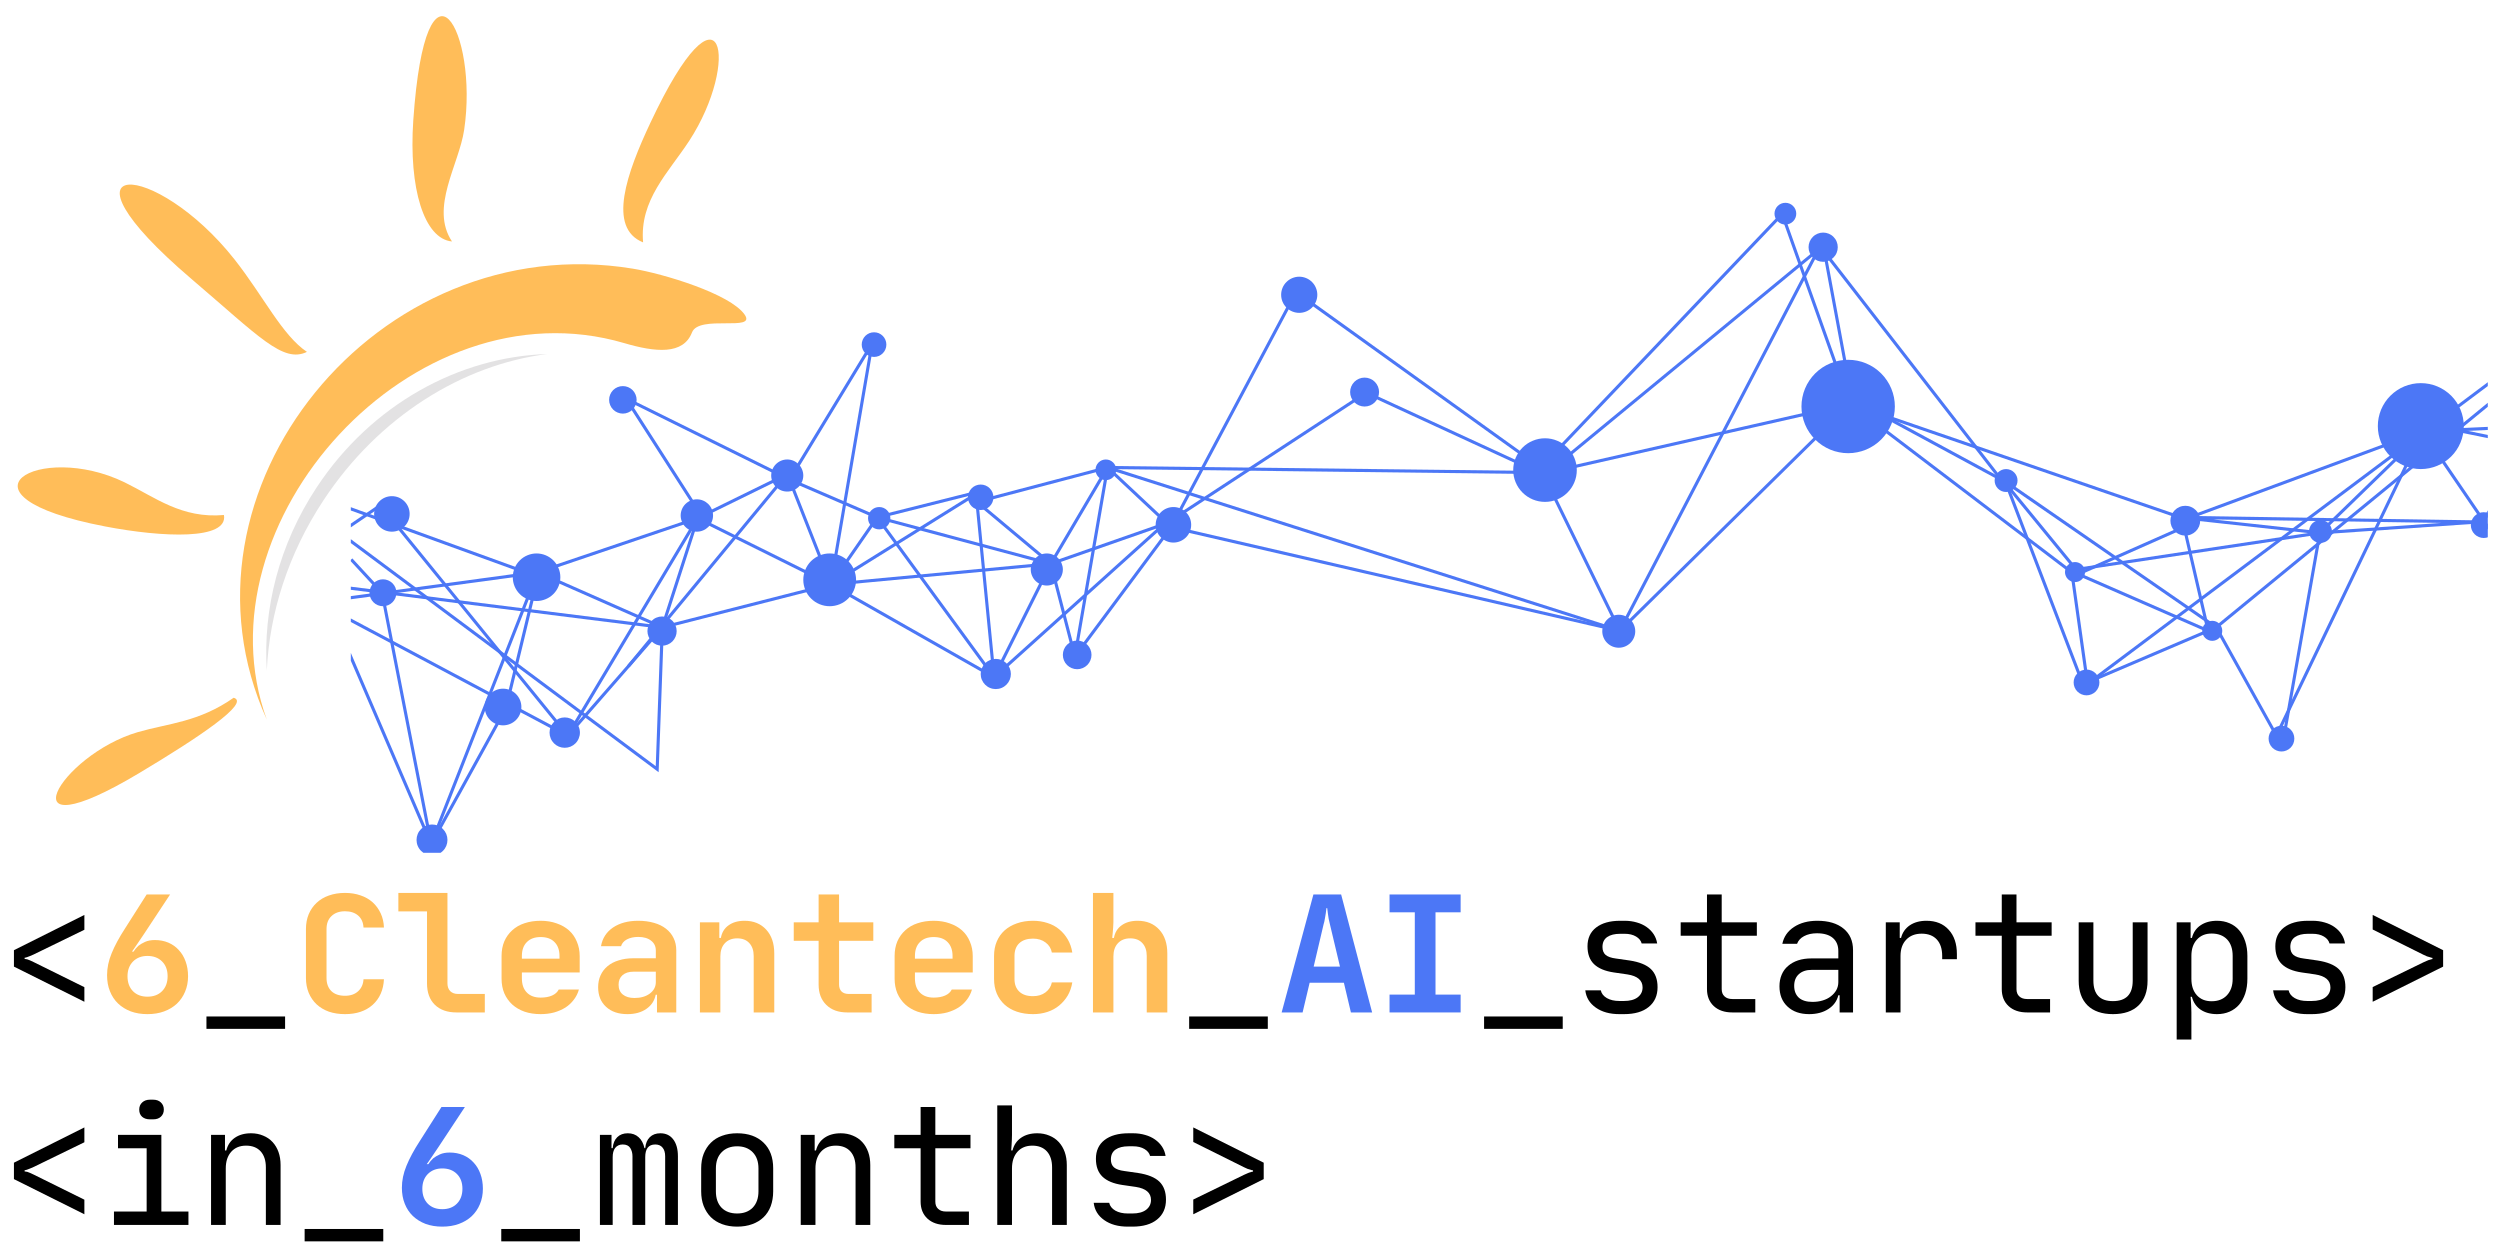 <svg xmlns="http://www.w3.org/2000/svg" xmlns:xlink="http://www.w3.org/1999/xlink" width="400" zoomAndPan="magnify" viewBox="0 0 300 150" height="200" preserveAspectRatio="xMidYMid meet" version="1.0"><defs><g/><clipPath id="d86de44d62"><path d="M 42.098 40 L 298.535 40 L 298.535 89 L 42.098 89 Z M 42.098 40 " clip-rule="nonzero"/></clipPath><clipPath id="ce0c6b2cde"><path d="M 42.098 29 L 298.535 29 L 298.535 89 L 42.098 89 Z M 42.098 29 " clip-rule="nonzero"/></clipPath><clipPath id="e95967fa38"><path d="M 42.098 59 L 65 59 L 65 102 L 42.098 102 Z M 42.098 59 " clip-rule="nonzero"/></clipPath><clipPath id="799b61f322"><path d="M 42.098 67 L 65 67 L 65 102 L 42.098 102 Z M 42.098 67 " clip-rule="nonzero"/></clipPath><clipPath id="9f9f665a89"><path d="M 42.098 57 L 120 57 L 120 93 L 42.098 93 Z M 42.098 57 " clip-rule="nonzero"/></clipPath><clipPath id="fca7500f4e"><path d="M 98 34 L 298.535 34 L 298.535 80 L 98 80 Z M 98 34 " clip-rule="nonzero"/></clipPath><clipPath id="c1777c4819"><path d="M 42.098 56 L 96 56 L 96 81 L 42.098 81 Z M 42.098 56 " clip-rule="nonzero"/></clipPath><clipPath id="30fec419d5"><path d="M 194 28 L 298.535 28 L 298.535 83 L 194 83 Z M 194 28 " clip-rule="nonzero"/></clipPath><clipPath id="7ba7bcbf29"><path d="M 290 50 L 298.535 50 L 298.535 56 L 290 56 Z M 290 50 " clip-rule="nonzero"/></clipPath><clipPath id="8b7c047638"><path d="M 297 44 L 298.535 44 L 298.535 64 L 297 64 Z M 297 44 " clip-rule="nonzero"/></clipPath><clipPath id="3ee4989bcb"><path d="M 49 98 L 54 98 L 54 102.336 L 49 102.336 Z M 49 98 " clip-rule="nonzero"/></clipPath><clipPath id="66c549b4a3"><path d="M 212 24.336 L 216 24.336 L 216 27 L 212 27 Z M 212 24.336 " clip-rule="nonzero"/></clipPath><clipPath id="86fa6450e0"><path d="M 296 61 L 298.535 61 L 298.535 65 L 296 65 Z M 296 61 " clip-rule="nonzero"/></clipPath></defs><g fill="#000000" fill-opacity="1"><g transform="translate(0, 121.493)"><g><path d="M 1.672 -7.469 L 10.125 -11.703 L 10.125 -9.922 L 4.031 -6.953 C 3.875 -6.879 3.727 -6.816 3.594 -6.766 C 3.469 -6.711 3.359 -6.672 3.266 -6.641 C 3.148 -6.598 3.047 -6.57 2.953 -6.562 L 2.953 -6.422 C 3.047 -6.41 3.148 -6.395 3.266 -6.375 C 3.359 -6.344 3.469 -6.301 3.594 -6.25 C 3.727 -6.195 3.875 -6.129 4.031 -6.047 L 10.125 -3.031 L 10.125 -1.281 L 1.672 -5.5 Z M 1.672 -7.469 "/></g></g></g><g fill="#000000" fill-opacity="1"><g transform="translate(11.801, 121.493)"><g/></g></g><g fill="#ffbd59" fill-opacity="1"><g transform="translate(11.801, 121.493)"><g><path d="M 5.891 0.203 C 5.16 0.203 4.492 0.094 3.891 -0.125 C 3.297 -0.352 2.785 -0.672 2.359 -1.078 C 1.941 -1.484 1.617 -1.973 1.391 -2.547 C 1.16 -3.117 1.047 -3.758 1.047 -4.469 C 1.047 -5.332 1.227 -6.207 1.594 -7.094 C 1.957 -7.988 2.492 -8.984 3.203 -10.078 L 5.797 -14.156 L 8.609 -14.156 L 5.484 -9.422 C 5.16 -8.93 4.898 -8.547 4.703 -8.266 C 4.516 -7.984 4.367 -7.77 4.266 -7.625 C 4.148 -7.457 4.07 -7.348 4.031 -7.297 L 4.219 -7.297 C 4.383 -7.555 4.582 -7.789 4.812 -8 C 5.02 -8.164 5.285 -8.32 5.609 -8.469 C 5.93 -8.613 6.32 -8.688 6.781 -8.688 C 7.375 -8.688 7.914 -8.582 8.406 -8.375 C 8.895 -8.164 9.312 -7.867 9.656 -7.484 C 10.008 -7.109 10.281 -6.656 10.469 -6.125 C 10.664 -5.594 10.766 -5 10.766 -4.344 C 10.766 -3.664 10.645 -3.047 10.406 -2.484 C 10.176 -1.93 9.848 -1.453 9.422 -1.047 C 8.992 -0.648 8.484 -0.344 7.891 -0.125 C 7.297 0.094 6.629 0.203 5.891 0.203 Z M 3.5 -4.344 C 3.5 -3.594 3.719 -2.992 4.156 -2.547 C 4.594 -2.109 5.172 -1.891 5.891 -1.891 C 6.617 -1.891 7.203 -2.109 7.641 -2.547 C 8.086 -2.992 8.312 -3.594 8.312 -4.344 C 8.312 -5.094 8.086 -5.688 7.641 -6.125 C 7.203 -6.562 6.617 -6.781 5.891 -6.781 C 5.18 -6.781 4.602 -6.555 4.156 -6.109 C 3.719 -5.66 3.5 -5.07 3.5 -4.344 Z M 3.5 -4.344 "/></g></g></g><g fill="#ffbd59" fill-opacity="1"><g transform="translate(23.602, 121.493)"><g/></g></g><g fill="#000000" fill-opacity="1"><g transform="translate(23.602, 121.493)"><g><path d="M 1.172 0.484 L 10.609 0.484 L 10.609 1.969 L 1.172 1.969 Z M 1.172 0.484 "/></g></g></g><g fill="#000000" fill-opacity="1"><g transform="translate(35.402, 121.493)"><g/></g></g><g fill="#ffbd59" fill-opacity="1"><g transform="translate(35.402, 121.493)"><g><path d="M 6 -14.344 C 6.688 -14.344 7.305 -14.242 7.859 -14.047 C 8.422 -13.859 8.906 -13.582 9.312 -13.219 C 9.719 -12.852 10.039 -12.41 10.281 -11.891 C 10.52 -11.379 10.648 -10.812 10.672 -10.188 L 8.219 -10.188 C 8.188 -10.801 7.973 -11.281 7.578 -11.625 C 7.18 -11.969 6.656 -12.141 6 -12.141 C 5.312 -12.141 4.77 -11.945 4.375 -11.562 C 3.977 -11.188 3.781 -10.664 3.781 -10 L 3.781 -4.141 C 3.781 -3.473 3.973 -2.945 4.359 -2.562 C 4.742 -2.188 5.289 -2 6 -2 C 6.656 -2 7.18 -2.18 7.578 -2.547 C 7.973 -2.91 8.188 -3.391 8.219 -3.984 L 10.672 -3.984 C 10.609 -2.703 10.16 -1.68 9.328 -0.922 C 8.492 -0.172 7.383 0.203 6 0.203 C 5.289 0.203 4.645 0.102 4.062 -0.094 C 3.488 -0.301 3 -0.594 2.594 -0.969 C 2.188 -1.352 1.867 -1.816 1.641 -2.359 C 1.422 -2.898 1.312 -3.492 1.312 -4.141 L 1.312 -10 C 1.312 -10.656 1.422 -11.25 1.641 -11.781 C 1.867 -12.32 2.188 -12.781 2.594 -13.156 C 3 -13.539 3.488 -13.832 4.062 -14.031 C 4.645 -14.238 5.289 -14.344 6 -14.344 Z M 6 -14.344 "/></g></g></g><g fill="#ffbd59" fill-opacity="1"><g transform="translate(47.194, 121.493)"><g><path d="M 6.5 -14.344 L 6.5 -3.5 C 6.5 -3.094 6.613 -2.773 6.844 -2.547 C 7.07 -2.328 7.379 -2.219 7.766 -2.219 L 10.984 -2.219 L 10.984 0 L 7.594 0 C 6.488 0 5.617 -0.305 4.984 -0.922 C 4.359 -1.535 4.047 -2.395 4.047 -3.5 L 4.047 -12.125 L 0.609 -12.125 L 0.609 -14.344 Z M 6.5 -14.344 "/></g></g></g><g fill="#ffbd59" fill-opacity="1"><g transform="translate(58.985, 121.493)"><g><path d="M 5.891 0.203 C 5.18 0.203 4.535 0.102 3.953 -0.094 C 3.379 -0.301 2.891 -0.586 2.484 -0.953 C 2.078 -1.328 1.758 -1.773 1.531 -2.297 C 1.312 -2.828 1.203 -3.41 1.203 -4.047 L 1.203 -6.781 C 1.203 -7.426 1.312 -8.008 1.531 -8.531 C 1.758 -9.051 2.078 -9.492 2.484 -9.859 C 2.891 -10.234 3.379 -10.516 3.953 -10.703 C 4.535 -10.898 5.18 -11 5.891 -11 C 6.598 -11 7.238 -10.895 7.812 -10.688 C 8.395 -10.488 8.891 -10.207 9.297 -9.844 C 9.703 -9.477 10.016 -9.031 10.234 -8.5 C 10.461 -7.977 10.578 -7.398 10.578 -6.766 L 10.578 -4.797 L 3.641 -4.797 L 3.641 -4.094 C 3.641 -3.363 3.836 -2.797 4.234 -2.391 C 4.629 -1.984 5.18 -1.781 5.891 -1.781 C 6.43 -1.781 6.891 -1.863 7.266 -2.031 C 7.641 -2.195 7.906 -2.438 8.062 -2.75 L 10.484 -2.75 C 10.359 -2.301 10.156 -1.895 9.875 -1.531 C 9.602 -1.164 9.27 -0.852 8.875 -0.594 C 8.477 -0.344 8.023 -0.145 7.516 0 C 7.016 0.133 6.473 0.203 5.891 0.203 Z M 8.156 -6.453 L 8.156 -6.766 C 8.156 -7.484 7.957 -8.039 7.562 -8.438 C 7.176 -8.844 6.617 -9.047 5.891 -9.047 C 5.18 -9.047 4.629 -8.844 4.234 -8.438 C 3.836 -8.039 3.641 -7.488 3.641 -6.781 L 3.641 -6.453 Z M 8.156 -6.453 "/></g></g></g><g fill="#ffbd59" fill-opacity="1"><g transform="translate(70.777, 121.493)"><g><path d="M 1 -3.031 C 1 -3.562 1.098 -4.039 1.297 -4.469 C 1.492 -4.895 1.773 -5.258 2.141 -5.562 C 2.504 -5.863 2.945 -6.094 3.469 -6.25 C 3.988 -6.414 4.566 -6.5 5.203 -6.5 L 7.922 -6.5 L 7.922 -7.438 C 7.922 -7.926 7.734 -8.316 7.359 -8.609 C 6.984 -8.91 6.469 -9.062 5.812 -9.062 C 5.281 -9.062 4.828 -8.961 4.453 -8.766 C 4.086 -8.566 3.852 -8.297 3.75 -7.953 L 1.344 -7.953 C 1.508 -8.898 1.988 -9.645 2.781 -10.188 C 3.582 -10.727 4.594 -11 5.812 -11 C 6.508 -11 7.141 -10.914 7.703 -10.75 C 8.266 -10.594 8.742 -10.359 9.141 -10.047 C 9.535 -9.742 9.836 -9.375 10.047 -8.938 C 10.266 -8.5 10.375 -8.008 10.375 -7.469 L 10.375 0 L 8.062 0 L 8.062 -2.125 L 7.906 -2.125 C 7.77 -1.414 7.395 -0.848 6.781 -0.422 C 6.176 -0.004 5.422 0.203 4.516 0.203 C 3.441 0.203 2.586 -0.086 1.953 -0.672 C 1.316 -1.254 1 -2.039 1 -3.031 Z M 5.359 -1.734 C 6.109 -1.734 6.723 -1.91 7.203 -2.266 C 7.68 -2.629 7.922 -3.086 7.922 -3.641 L 7.922 -4.891 L 5.234 -4.891 C 4.68 -4.891 4.242 -4.75 3.922 -4.469 C 3.609 -4.195 3.453 -3.816 3.453 -3.328 C 3.453 -2.828 3.617 -2.438 3.953 -2.156 C 4.297 -1.875 4.766 -1.734 5.359 -1.734 Z M 5.359 -1.734 "/></g></g></g><g fill="#ffbd59" fill-opacity="1"><g transform="translate(82.568, 121.493)"><g><path d="M 1.422 0 L 1.422 -10.812 L 3.75 -10.812 L 3.75 -8.938 L 3.938 -8.938 C 4.051 -9.594 4.359 -10.098 4.859 -10.453 C 5.359 -10.816 6 -11 6.781 -11 C 7.863 -11 8.727 -10.645 9.375 -9.938 C 10.02 -9.238 10.344 -8.285 10.344 -7.078 L 10.344 0 L 7.875 0 L 7.875 -6.781 C 7.875 -7.438 7.695 -7.953 7.344 -8.328 C 7 -8.703 6.516 -8.891 5.891 -8.891 C 5.266 -8.891 4.77 -8.691 4.406 -8.297 C 4.051 -7.91 3.875 -7.383 3.875 -6.719 L 3.875 0 Z M 1.422 0 "/></g></g></g><g fill="#ffbd59" fill-opacity="1"><g transform="translate(94.359, 121.493)"><g><path d="M 0.891 -10.812 L 3.875 -10.812 L 3.875 -14.156 L 6.328 -14.156 L 6.328 -10.812 L 10.438 -10.812 L 10.438 -8.594 L 6.328 -8.594 L 6.328 -3.344 C 6.328 -3 6.426 -2.723 6.625 -2.516 C 6.832 -2.316 7.117 -2.219 7.484 -2.219 L 10.234 -2.219 L 10.234 0 L 7.312 0 C 6.25 0 5.41 -0.301 4.797 -0.906 C 4.18 -1.508 3.875 -2.32 3.875 -3.344 L 3.875 -8.594 L 0.891 -8.594 Z M 0.891 -10.812 "/></g></g></g><g fill="#ffbd59" fill-opacity="1"><g transform="translate(106.151, 121.493)"><g><path d="M 5.891 0.203 C 5.18 0.203 4.535 0.102 3.953 -0.094 C 3.379 -0.301 2.891 -0.586 2.484 -0.953 C 2.078 -1.328 1.758 -1.773 1.531 -2.297 C 1.312 -2.828 1.203 -3.41 1.203 -4.047 L 1.203 -6.781 C 1.203 -7.426 1.312 -8.008 1.531 -8.531 C 1.758 -9.051 2.078 -9.492 2.484 -9.859 C 2.891 -10.234 3.379 -10.516 3.953 -10.703 C 4.535 -10.898 5.18 -11 5.891 -11 C 6.598 -11 7.238 -10.895 7.812 -10.688 C 8.395 -10.488 8.891 -10.207 9.297 -9.844 C 9.703 -9.477 10.016 -9.031 10.234 -8.5 C 10.461 -7.977 10.578 -7.398 10.578 -6.766 L 10.578 -4.797 L 3.641 -4.797 L 3.641 -4.094 C 3.641 -3.363 3.836 -2.797 4.234 -2.391 C 4.629 -1.984 5.18 -1.781 5.891 -1.781 C 6.43 -1.781 6.891 -1.863 7.266 -2.031 C 7.641 -2.195 7.906 -2.438 8.062 -2.75 L 10.484 -2.75 C 10.359 -2.301 10.156 -1.895 9.875 -1.531 C 9.602 -1.164 9.27 -0.852 8.875 -0.594 C 8.477 -0.344 8.023 -0.145 7.516 0 C 7.016 0.133 6.473 0.203 5.891 0.203 Z M 8.156 -6.453 L 8.156 -6.766 C 8.156 -7.484 7.957 -8.039 7.562 -8.438 C 7.176 -8.844 6.617 -9.047 5.891 -9.047 C 5.18 -9.047 4.629 -8.844 4.234 -8.438 C 3.836 -8.039 3.641 -7.488 3.641 -6.781 L 3.641 -6.453 Z M 8.156 -6.453 "/></g></g></g><g fill="#ffbd59" fill-opacity="1"><g transform="translate(117.942, 121.493)"><g><path d="M 6.016 0.203 C 5.305 0.203 4.66 0.102 4.078 -0.094 C 3.504 -0.289 3.016 -0.57 2.609 -0.938 C 2.203 -1.312 1.891 -1.754 1.672 -2.266 C 1.453 -2.785 1.344 -3.367 1.344 -4.016 L 1.344 -6.781 C 1.344 -7.426 1.453 -8.004 1.672 -8.516 C 1.891 -9.035 2.203 -9.477 2.609 -9.844 C 3.016 -10.207 3.504 -10.488 4.078 -10.688 C 4.66 -10.895 5.305 -11 6.016 -11 C 6.641 -11 7.219 -10.91 7.75 -10.734 C 8.289 -10.566 8.766 -10.312 9.172 -9.969 C 9.578 -9.633 9.914 -9.234 10.188 -8.766 C 10.457 -8.305 10.641 -7.781 10.734 -7.188 L 8.281 -7.188 C 8.188 -7.688 7.938 -8.086 7.531 -8.391 C 7.125 -8.703 6.617 -8.859 6.016 -8.859 C 5.316 -8.859 4.77 -8.676 4.375 -8.312 C 3.988 -7.945 3.797 -7.438 3.797 -6.781 L 3.797 -4.016 C 3.797 -3.367 3.988 -2.863 4.375 -2.5 C 4.758 -2.133 5.305 -1.953 6.016 -1.953 C 6.609 -1.953 7.109 -2.102 7.516 -2.406 C 7.93 -2.719 8.188 -3.117 8.281 -3.609 L 10.734 -3.609 C 10.641 -3.023 10.457 -2.5 10.188 -2.031 C 9.914 -1.57 9.57 -1.172 9.156 -0.828 C 8.75 -0.492 8.281 -0.238 7.75 -0.062 C 7.219 0.113 6.641 0.203 6.016 0.203 Z M 6.016 0.203 "/></g></g></g><g fill="#ffbd59" fill-opacity="1"><g transform="translate(129.734, 121.493)"><g><path d="M 1.422 -14.344 L 3.875 -14.344 L 3.875 -10.812 C 3.875 -10.613 3.863 -10.406 3.844 -10.188 C 3.832 -9.977 3.816 -9.781 3.797 -9.594 C 3.785 -9.406 3.77 -9.25 3.75 -9.125 C 3.738 -9 3.734 -8.938 3.734 -8.938 L 3.938 -8.938 C 4.051 -9.594 4.359 -10.098 4.859 -10.453 C 5.359 -10.816 6 -11 6.781 -11 C 7.863 -11 8.727 -10.645 9.375 -9.938 C 10.02 -9.238 10.344 -8.285 10.344 -7.078 L 10.344 0 L 7.875 0 L 7.875 -6.781 C 7.875 -7.438 7.695 -7.953 7.344 -8.328 C 7 -8.703 6.516 -8.891 5.891 -8.891 C 5.266 -8.891 4.77 -8.691 4.406 -8.297 C 4.051 -7.91 3.875 -7.383 3.875 -6.719 L 3.875 0 L 1.422 0 Z M 1.422 -14.344 "/></g></g></g><g fill="#ffbd59" fill-opacity="1"><g transform="translate(141.527, 121.493)"><g/></g></g><g fill="#000000" fill-opacity="1"><g transform="translate(141.527, 121.493)"><g><path d="M 1.172 0.484 L 10.609 0.484 L 10.609 1.969 L 1.172 1.969 Z M 1.172 0.484 "/></g></g></g><g fill="#000000" fill-opacity="1"><g transform="translate(153.328, 121.493)"><g/></g></g><g fill="#4c77f6" fill-opacity="1"><g transform="translate(153.328, 121.493)"><g><path d="M 0.469 0 L 4.281 -14.156 L 7.609 -14.156 L 11.328 0 L 8.781 0 L 7.938 -3.562 L 3.828 -3.562 L 2.984 0 Z M 4.312 -5.5 L 7.469 -5.5 L 6.266 -10.562 C 6.211 -10.789 6.16 -11.02 6.109 -11.25 C 6.066 -11.488 6.035 -11.703 6.016 -11.891 C 5.984 -12.098 5.957 -12.305 5.938 -12.516 L 5.844 -12.516 C 5.812 -12.305 5.785 -12.098 5.766 -11.891 C 5.734 -11.703 5.695 -11.488 5.656 -11.25 C 5.625 -11.02 5.57 -10.789 5.5 -10.562 Z M 4.312 -5.5 "/></g></g></g><g fill="#4c77f6" fill-opacity="1"><g transform="translate(165.12, 121.493)"><g><path d="M 1.625 0 L 1.625 -2.141 L 4.656 -2.141 L 4.656 -12.016 L 1.625 -12.016 L 1.625 -14.156 L 10.156 -14.156 L 10.156 -12.016 L 7.141 -12.016 L 7.141 -2.141 L 10.156 -2.141 L 10.156 0 Z M 1.625 0 "/></g></g></g><g fill="#4c77f6" fill-opacity="1"><g transform="translate(176.918, 121.493)"><g/></g></g><g fill="#000000" fill-opacity="1"><g transform="translate(176.918, 121.493)"><g><path d="M 1.172 0.484 L 10.609 0.484 L 10.609 1.969 L 1.172 1.969 Z M 1.172 0.484 "/></g></g></g><g fill="#000000" fill-opacity="1"><g transform="translate(188.719, 121.493)"><g/></g></g><g fill="#000000" fill-opacity="1"><g transform="translate(188.719, 121.493)"><g><path d="M 5.609 0.203 C 4.461 0.203 3.52 -0.055 2.781 -0.578 C 2.039 -1.098 1.617 -1.789 1.516 -2.656 L 3.375 -2.656 C 3.457 -2.27 3.703 -1.957 4.109 -1.719 C 4.516 -1.488 5.016 -1.375 5.609 -1.375 L 6.156 -1.375 C 6.863 -1.375 7.41 -1.52 7.797 -1.812 C 8.191 -2.113 8.391 -2.508 8.391 -3 C 8.391 -3.852 7.785 -4.375 6.578 -4.562 L 4.953 -4.797 C 3.891 -4.953 3.094 -5.285 2.562 -5.797 C 2.039 -6.305 1.781 -7.02 1.781 -7.938 C 1.781 -8.906 2.125 -9.656 2.812 -10.188 C 3.508 -10.727 4.473 -11 5.703 -11 L 6.25 -11 C 6.77 -11 7.254 -10.93 7.703 -10.797 C 8.148 -10.672 8.539 -10.488 8.875 -10.25 C 9.219 -10.008 9.5 -9.723 9.719 -9.391 C 9.938 -9.055 10.078 -8.688 10.141 -8.281 L 8.281 -8.281 C 8.195 -8.613 7.973 -8.891 7.609 -9.109 C 7.242 -9.328 6.789 -9.438 6.25 -9.438 L 5.703 -9.438 C 5.035 -9.438 4.516 -9.305 4.141 -9.047 C 3.766 -8.785 3.578 -8.391 3.578 -7.859 C 3.578 -7.441 3.703 -7.125 3.953 -6.906 C 4.211 -6.688 4.629 -6.539 5.203 -6.469 L 6.844 -6.234 C 8.008 -6.055 8.859 -5.711 9.391 -5.203 C 9.922 -4.691 10.188 -3.969 10.188 -3.031 C 10.188 -2.02 9.832 -1.227 9.125 -0.656 C 8.426 -0.082 7.438 0.203 6.156 0.203 Z M 5.609 0.203 "/></g></g></g><g fill="#000000" fill-opacity="1"><g transform="translate(200.51, 121.493)"><g><path d="M 1.172 -10.812 L 4.328 -10.812 L 4.328 -14.156 L 6.094 -14.156 L 6.094 -10.812 L 10.312 -10.812 L 10.312 -9.203 L 6.094 -9.203 L 6.094 -2.797 C 6.094 -2.422 6.207 -2.129 6.438 -1.922 C 6.664 -1.711 6.977 -1.609 7.375 -1.609 L 10.125 -1.609 L 10.125 0 L 7.375 0 C 6.438 0 5.691 -0.254 5.141 -0.766 C 4.598 -1.273 4.328 -1.953 4.328 -2.797 L 4.328 -9.203 L 1.172 -9.203 Z M 1.172 -10.812 "/></g></g></g><g fill="#000000" fill-opacity="1"><g transform="translate(212.302, 121.493)"><g><path d="M 1.234 -3.141 C 1.234 -3.648 1.32 -4.113 1.5 -4.531 C 1.676 -4.945 1.93 -5.297 2.266 -5.578 C 2.598 -5.867 3 -6.094 3.469 -6.25 C 3.945 -6.406 4.484 -6.484 5.078 -6.484 L 8.297 -6.484 L 8.297 -7.375 C 8.297 -8.039 8.078 -8.562 7.641 -8.938 C 7.203 -9.312 6.566 -9.5 5.734 -9.5 C 5.129 -9.5 4.613 -9.383 4.188 -9.156 C 3.77 -8.938 3.488 -8.629 3.344 -8.234 L 1.578 -8.234 C 1.754 -9.086 2.219 -9.758 2.969 -10.25 C 3.727 -10.75 4.664 -11 5.781 -11 C 7.113 -11 8.16 -10.688 8.922 -10.062 C 9.68 -9.445 10.062 -8.582 10.062 -7.469 L 10.062 0 L 8.453 0 L 8.453 -2.062 L 8.297 -2.062 C 8.129 -1.363 7.727 -0.812 7.094 -0.406 C 6.469 0 5.703 0.203 4.797 0.203 C 3.711 0.203 2.848 -0.098 2.203 -0.703 C 1.555 -1.305 1.234 -2.117 1.234 -3.141 Z M 5.188 -1.266 C 5.633 -1.266 6.047 -1.32 6.422 -1.438 C 6.805 -1.551 7.133 -1.719 7.406 -1.938 C 7.688 -2.156 7.906 -2.406 8.062 -2.688 C 8.219 -2.977 8.297 -3.297 8.297 -3.641 L 8.297 -5.109 L 5.109 -5.109 C 4.453 -5.109 3.938 -4.938 3.562 -4.594 C 3.188 -4.258 3 -3.789 3 -3.188 C 3 -2.582 3.188 -2.109 3.562 -1.766 C 3.945 -1.43 4.488 -1.266 5.188 -1.266 Z M 5.188 -1.266 "/></g></g></g><g fill="#000000" fill-opacity="1"><g transform="translate(224.093, 121.493)"><g><path d="M 2.203 -10.812 L 3.875 -10.812 L 3.875 -8.938 L 4.031 -8.938 C 4.195 -9.582 4.547 -10.086 5.078 -10.453 C 5.617 -10.816 6.285 -11 7.078 -11 C 8.211 -11 9.102 -10.641 9.75 -9.922 C 10.406 -9.211 10.734 -8.238 10.734 -7 L 10.734 -6.391 L 8.969 -6.391 L 8.969 -6.781 C 8.969 -7.633 8.754 -8.289 8.328 -8.75 C 7.898 -9.219 7.289 -9.453 6.5 -9.453 C 5.727 -9.453 5.113 -9.211 4.656 -8.734 C 4.195 -8.254 3.969 -7.602 3.969 -6.781 L 3.969 0 L 2.203 0 Z M 2.203 -10.812 "/></g></g></g><g fill="#000000" fill-opacity="1"><g transform="translate(235.884, 121.493)"><g><path d="M 1.172 -10.812 L 4.328 -10.812 L 4.328 -14.156 L 6.094 -14.156 L 6.094 -10.812 L 10.312 -10.812 L 10.312 -9.203 L 6.094 -9.203 L 6.094 -2.797 C 6.094 -2.422 6.207 -2.129 6.438 -1.922 C 6.664 -1.711 6.977 -1.609 7.375 -1.609 L 10.125 -1.609 L 10.125 0 L 7.375 0 C 6.438 0 5.691 -0.254 5.141 -0.766 C 4.598 -1.273 4.328 -1.953 4.328 -2.797 L 4.328 -9.203 L 1.172 -9.203 Z M 1.172 -10.812 "/></g></g></g><g fill="#000000" fill-opacity="1"><g transform="translate(247.676, 121.493)"><g><path d="M 1.766 -10.812 L 3.531 -10.812 L 3.531 -3.812 C 3.531 -2.176 4.312 -1.359 5.875 -1.359 C 7.457 -1.359 8.25 -2.176 8.25 -3.812 L 8.25 -10.812 L 10.031 -10.812 L 10.031 -3.812 C 10.031 -2.531 9.672 -1.539 8.953 -0.844 C 8.234 -0.145 7.207 0.203 5.875 0.203 C 4.562 0.203 3.547 -0.145 2.828 -0.844 C 2.117 -1.551 1.766 -2.539 1.766 -3.812 Z M 1.766 -10.812 "/></g></g></g><g fill="#000000" fill-opacity="1"><g transform="translate(259.467, 121.493)"><g><path d="M 3.406 -10.812 L 3.406 -8.938 L 3.562 -8.938 C 3.727 -9.594 4.07 -10.098 4.594 -10.453 C 5.125 -10.816 5.785 -11 6.578 -11 C 7.129 -11 7.629 -10.898 8.078 -10.703 C 8.523 -10.516 8.906 -10.238 9.219 -9.875 C 9.531 -9.52 9.773 -9.078 9.953 -8.547 C 10.129 -8.023 10.219 -7.438 10.219 -6.781 L 10.219 -4.031 C 10.219 -3.375 10.129 -2.781 9.953 -2.25 C 9.773 -1.727 9.531 -1.285 9.219 -0.922 C 8.906 -0.566 8.523 -0.289 8.078 -0.094 C 7.629 0.102 7.129 0.203 6.578 0.203 C 5.785 0.203 5.125 0.02 4.594 -0.344 C 4.07 -0.707 3.727 -1.219 3.562 -1.875 L 3.406 -1.875 C 3.414 -1.645 3.43 -1.422 3.453 -1.203 C 3.473 -1.004 3.484 -0.801 3.484 -0.594 C 3.492 -0.383 3.5 -0.188 3.5 0 L 3.5 3.25 L 1.734 3.25 L 1.734 -10.812 Z M 3.5 -4.031 C 3.5 -3.207 3.719 -2.551 4.156 -2.062 C 4.594 -1.582 5.18 -1.344 5.922 -1.344 C 6.703 -1.344 7.316 -1.582 7.766 -2.062 C 8.223 -2.551 8.453 -3.207 8.453 -4.031 L 8.453 -6.781 C 8.453 -7.633 8.227 -8.297 7.781 -8.766 C 7.332 -9.234 6.711 -9.469 5.922 -9.469 C 5.18 -9.469 4.594 -9.223 4.156 -8.734 C 3.719 -8.254 3.5 -7.602 3.5 -6.781 Z M 3.5 -4.031 "/></g></g></g><g fill="#000000" fill-opacity="1"><g transform="translate(271.259, 121.493)"><g><path d="M 5.609 0.203 C 4.461 0.203 3.52 -0.055 2.781 -0.578 C 2.039 -1.098 1.617 -1.789 1.516 -2.656 L 3.375 -2.656 C 3.457 -2.27 3.703 -1.957 4.109 -1.719 C 4.516 -1.488 5.016 -1.375 5.609 -1.375 L 6.156 -1.375 C 6.863 -1.375 7.41 -1.52 7.797 -1.812 C 8.191 -2.113 8.391 -2.508 8.391 -3 C 8.391 -3.852 7.785 -4.375 6.578 -4.562 L 4.953 -4.797 C 3.891 -4.953 3.094 -5.285 2.562 -5.797 C 2.039 -6.305 1.781 -7.02 1.781 -7.938 C 1.781 -8.906 2.125 -9.656 2.812 -10.188 C 3.508 -10.727 4.473 -11 5.703 -11 L 6.25 -11 C 6.77 -11 7.254 -10.93 7.703 -10.797 C 8.148 -10.672 8.539 -10.488 8.875 -10.25 C 9.219 -10.008 9.5 -9.723 9.719 -9.391 C 9.938 -9.055 10.078 -8.688 10.141 -8.281 L 8.281 -8.281 C 8.195 -8.613 7.973 -8.891 7.609 -9.109 C 7.242 -9.328 6.789 -9.438 6.25 -9.438 L 5.703 -9.438 C 5.035 -9.438 4.516 -9.305 4.141 -9.047 C 3.766 -8.785 3.578 -8.391 3.578 -7.859 C 3.578 -7.441 3.703 -7.125 3.953 -6.906 C 4.211 -6.688 4.629 -6.539 5.203 -6.469 L 6.844 -6.234 C 8.008 -6.055 8.859 -5.711 9.391 -5.203 C 9.922 -4.691 10.188 -3.969 10.188 -3.031 C 10.188 -2.02 9.832 -1.227 9.125 -0.656 C 8.426 -0.082 7.438 0.203 6.156 0.203 Z M 5.609 0.203 "/></g></g></g><g fill="#000000" fill-opacity="1"><g transform="translate(283.05, 121.493)"><g><path d="M 1.672 -3.047 L 7.766 -6.016 C 7.922 -6.086 8.062 -6.148 8.188 -6.203 C 8.32 -6.266 8.441 -6.305 8.547 -6.328 C 8.648 -6.367 8.75 -6.395 8.844 -6.406 L 8.844 -6.547 C 8.75 -6.555 8.648 -6.582 8.547 -6.625 C 8.328 -6.664 8.066 -6.766 7.766 -6.922 L 1.672 -9.953 L 1.672 -11.703 L 10.125 -7.469 L 10.125 -5.5 L 1.672 -1.281 Z M 1.672 -3.047 "/></g></g></g><g fill="#000000" fill-opacity="1"><g transform="translate(294.844, 121.493)"><g/></g></g><g fill="#000000" fill-opacity="1"><g transform="translate(0, 146.993)"><g><path d="M 1.672 -7.469 L 10.125 -11.703 L 10.125 -9.922 L 4.031 -6.953 C 3.875 -6.879 3.727 -6.816 3.594 -6.766 C 3.469 -6.711 3.359 -6.672 3.266 -6.641 C 3.148 -6.598 3.047 -6.57 2.953 -6.562 L 2.953 -6.422 C 3.047 -6.41 3.148 -6.395 3.266 -6.375 C 3.359 -6.344 3.469 -6.301 3.594 -6.25 C 3.727 -6.195 3.875 -6.129 4.031 -6.047 L 10.125 -3.031 L 10.125 -1.281 L 1.672 -5.5 Z M 1.672 -7.469 "/></g></g></g><g fill="#000000" fill-opacity="1"><g transform="translate(11.801, 146.993)"><g/></g></g><g fill="#000000" fill-opacity="1"><g transform="translate(11.801, 146.993)"><g><path d="M 1.875 0 L 1.875 -1.609 L 5.797 -1.609 L 5.797 -9.203 L 2.359 -9.203 L 2.359 -10.812 L 7.562 -10.812 L 7.562 -1.609 L 10.812 -1.609 L 10.812 0 Z M 6.188 -15.031 L 6.578 -15.031 C 6.961 -15.031 7.27 -14.922 7.5 -14.703 C 7.738 -14.484 7.859 -14.195 7.859 -13.844 C 7.859 -13.488 7.738 -13.203 7.5 -12.984 C 7.27 -12.773 6.961 -12.672 6.578 -12.672 L 6.188 -12.672 C 5.812 -12.672 5.504 -12.77 5.266 -12.969 C 5.023 -13.176 4.906 -13.469 4.906 -13.844 C 4.906 -14.195 5.023 -14.484 5.266 -14.703 C 5.504 -14.922 5.812 -15.031 6.188 -15.031 Z M 6.188 -15.031 "/></g></g></g><g fill="#000000" fill-opacity="1"><g transform="translate(23.592, 146.993)"><g><path d="M 1.734 0 L 1.734 -10.812 L 3.406 -10.812 L 3.406 -8.938 L 3.562 -8.938 C 3.727 -9.594 4.066 -10.098 4.578 -10.453 C 5.098 -10.816 5.75 -11 6.531 -11 C 7.062 -11 7.547 -10.906 7.984 -10.719 C 8.43 -10.539 8.805 -10.285 9.109 -9.953 C 9.422 -9.617 9.66 -9.219 9.828 -8.75 C 9.992 -8.289 10.078 -7.77 10.078 -7.188 L 10.078 0 L 8.312 0 L 8.312 -6.906 C 8.312 -7.727 8.102 -8.367 7.688 -8.828 C 7.27 -9.285 6.688 -9.516 5.938 -9.516 C 5.188 -9.516 4.594 -9.27 4.156 -8.781 C 3.719 -8.289 3.5 -7.625 3.5 -6.781 L 3.5 0 Z M 1.734 0 "/></g></g></g><g fill="#000000" fill-opacity="1"><g transform="translate(35.384, 146.993)"><g><path d="M 1.172 0.484 L 10.609 0.484 L 10.609 1.969 L 1.172 1.969 Z M 1.172 0.484 "/></g></g></g><g fill="#000000" fill-opacity="1"><g transform="translate(47.18, 146.993)"><g/></g></g><g fill="#4c77f6" fill-opacity="1"><g transform="translate(47.18, 146.993)"><g><path d="M 5.891 0.203 C 5.16 0.203 4.492 0.094 3.891 -0.125 C 3.297 -0.352 2.785 -0.672 2.359 -1.078 C 1.941 -1.484 1.617 -1.973 1.391 -2.547 C 1.16 -3.117 1.047 -3.758 1.047 -4.469 C 1.047 -5.332 1.227 -6.207 1.594 -7.094 C 1.957 -7.988 2.492 -8.984 3.203 -10.078 L 5.797 -14.156 L 8.609 -14.156 L 5.484 -9.422 C 5.16 -8.93 4.898 -8.547 4.703 -8.266 C 4.516 -7.984 4.367 -7.77 4.266 -7.625 C 4.148 -7.457 4.07 -7.348 4.031 -7.297 L 4.219 -7.297 C 4.383 -7.555 4.582 -7.789 4.812 -8 C 5.02 -8.164 5.285 -8.32 5.609 -8.469 C 5.93 -8.613 6.32 -8.688 6.781 -8.688 C 7.375 -8.688 7.914 -8.582 8.406 -8.375 C 8.895 -8.164 9.312 -7.867 9.656 -7.484 C 10.008 -7.109 10.281 -6.656 10.469 -6.125 C 10.664 -5.594 10.766 -5 10.766 -4.344 C 10.766 -3.664 10.645 -3.047 10.406 -2.484 C 10.176 -1.93 9.848 -1.453 9.422 -1.047 C 8.992 -0.648 8.484 -0.344 7.891 -0.125 C 7.297 0.094 6.629 0.203 5.891 0.203 Z M 3.5 -4.344 C 3.5 -3.594 3.719 -2.992 4.156 -2.547 C 4.594 -2.109 5.172 -1.891 5.891 -1.891 C 6.617 -1.891 7.203 -2.109 7.641 -2.547 C 8.086 -2.992 8.312 -3.594 8.312 -4.344 C 8.312 -5.094 8.086 -5.688 7.641 -6.125 C 7.203 -6.562 6.617 -6.781 5.891 -6.781 C 5.18 -6.781 4.602 -6.555 4.156 -6.109 C 3.719 -5.66 3.5 -5.07 3.5 -4.344 Z M 3.5 -4.344 "/></g></g></g><g fill="#4c77f6" fill-opacity="1"><g transform="translate(58.98, 146.993)"><g/></g></g><g fill="#000000" fill-opacity="1"><g transform="translate(58.98, 146.993)"><g><path d="M 1.172 0.484 L 10.609 0.484 L 10.609 1.969 L 1.172 1.969 Z M 1.172 0.484 "/></g></g></g><g fill="#000000" fill-opacity="1"><g transform="translate(70.772, 146.993)"><g><path d="M 1.219 -10.812 L 2.609 -10.812 L 2.609 -9.219 L 2.75 -9.219 C 2.801 -9.789 2.984 -10.227 3.297 -10.531 C 3.617 -10.844 4.039 -11 4.562 -11 C 5.082 -11 5.516 -10.844 5.859 -10.531 C 6.203 -10.227 6.438 -9.789 6.562 -9.219 L 6.656 -9.219 C 6.707 -9.789 6.891 -10.227 7.203 -10.531 C 7.523 -10.844 7.945 -11 8.469 -11 C 9.133 -11 9.648 -10.754 10.016 -10.266 C 10.391 -9.773 10.578 -9.098 10.578 -8.234 L 10.578 0 L 9.047 0 L 9.047 -8.234 C 9.047 -8.691 8.941 -9.039 8.734 -9.281 C 8.535 -9.531 8.242 -9.656 7.859 -9.656 C 7.055 -9.656 6.656 -9.148 6.656 -8.141 L 6.656 0 L 5.125 0 L 5.125 -8.234 C 5.125 -8.617 5.035 -8.953 4.859 -9.234 C 4.68 -9.516 4.379 -9.656 3.953 -9.656 C 3.555 -9.656 3.25 -9.508 3.031 -9.219 C 2.844 -8.957 2.75 -8.598 2.75 -8.141 L 2.75 0 L 1.219 0 Z M 1.219 -10.812 "/></g></g></g><g fill="#000000" fill-opacity="1"><g transform="translate(82.563, 146.993)"><g><path d="M 3.344 -4.031 C 3.344 -3.207 3.566 -2.555 4.016 -2.078 C 4.473 -1.609 5.098 -1.375 5.891 -1.375 C 6.68 -1.375 7.305 -1.609 7.766 -2.078 C 8.223 -2.555 8.453 -3.207 8.453 -4.031 L 8.453 -6.781 C 8.453 -7.602 8.223 -8.25 7.766 -8.719 C 7.305 -9.195 6.68 -9.438 5.891 -9.438 C 5.109 -9.438 4.488 -9.195 4.031 -8.719 C 3.57 -8.25 3.344 -7.602 3.344 -6.781 Z M 1.578 -6.781 C 1.578 -7.438 1.676 -8.02 1.875 -8.531 C 2.082 -9.051 2.367 -9.492 2.734 -9.859 C 3.109 -10.234 3.562 -10.516 4.094 -10.703 C 4.625 -10.898 5.223 -11 5.891 -11 C 7.234 -11 8.289 -10.625 9.062 -9.875 C 9.832 -9.133 10.219 -8.109 10.219 -6.797 L 10.219 -4.031 C 10.219 -3.375 10.117 -2.781 9.922 -2.25 C 9.723 -1.727 9.438 -1.285 9.062 -0.922 C 8.695 -0.566 8.242 -0.289 7.703 -0.094 C 7.172 0.102 6.566 0.203 5.891 0.203 C 5.223 0.203 4.625 0.102 4.094 -0.094 C 3.562 -0.289 3.109 -0.57 2.734 -0.938 C 2.367 -1.312 2.082 -1.758 1.875 -2.281 C 1.676 -2.801 1.578 -3.383 1.578 -4.031 Z M 1.578 -6.781 "/></g></g></g><g fill="#000000" fill-opacity="1"><g transform="translate(94.355, 146.993)"><g><path d="M 1.734 0 L 1.734 -10.812 L 3.406 -10.812 L 3.406 -8.938 L 3.562 -8.938 C 3.727 -9.594 4.066 -10.098 4.578 -10.453 C 5.098 -10.816 5.75 -11 6.531 -11 C 7.062 -11 7.547 -10.906 7.984 -10.719 C 8.43 -10.539 8.805 -10.285 9.109 -9.953 C 9.422 -9.617 9.66 -9.219 9.828 -8.75 C 9.992 -8.289 10.078 -7.77 10.078 -7.188 L 10.078 0 L 8.312 0 L 8.312 -6.906 C 8.312 -7.727 8.102 -8.367 7.688 -8.828 C 7.27 -9.285 6.688 -9.516 5.938 -9.516 C 5.188 -9.516 4.594 -9.27 4.156 -8.781 C 3.719 -8.289 3.5 -7.625 3.5 -6.781 L 3.5 0 Z M 1.734 0 "/></g></g></g><g fill="#000000" fill-opacity="1"><g transform="translate(106.146, 146.993)"><g><path d="M 1.172 -10.812 L 4.328 -10.812 L 4.328 -14.156 L 6.094 -14.156 L 6.094 -10.812 L 10.312 -10.812 L 10.312 -9.203 L 6.094 -9.203 L 6.094 -2.797 C 6.094 -2.422 6.207 -2.129 6.438 -1.922 C 6.664 -1.711 6.977 -1.609 7.375 -1.609 L 10.125 -1.609 L 10.125 0 L 7.375 0 C 6.438 0 5.691 -0.254 5.141 -0.766 C 4.598 -1.273 4.328 -1.953 4.328 -2.797 L 4.328 -9.203 L 1.172 -9.203 Z M 1.172 -10.812 "/></g></g></g><g fill="#000000" fill-opacity="1"><g transform="translate(117.938, 146.993)"><g><path d="M 1.734 -14.344 L 3.5 -14.344 L 3.5 -10.812 C 3.5 -10.625 3.492 -10.422 3.484 -10.203 C 3.484 -9.992 3.473 -9.797 3.453 -9.609 C 3.43 -9.391 3.414 -9.164 3.406 -8.938 L 3.562 -8.938 C 3.727 -9.594 4.066 -10.098 4.578 -10.453 C 5.098 -10.816 5.75 -11 6.531 -11 C 7.062 -11 7.547 -10.906 7.984 -10.719 C 8.43 -10.539 8.805 -10.285 9.109 -9.953 C 9.422 -9.617 9.66 -9.219 9.828 -8.75 C 9.992 -8.289 10.078 -7.77 10.078 -7.188 L 10.078 0 L 8.312 0 L 8.312 -6.906 C 8.312 -7.727 8.102 -8.367 7.688 -8.828 C 7.27 -9.285 6.688 -9.516 5.938 -9.516 C 5.188 -9.516 4.594 -9.27 4.156 -8.781 C 3.719 -8.289 3.5 -7.625 3.5 -6.781 L 3.5 0 L 1.734 0 Z M 1.734 -14.344 "/></g></g></g><g fill="#000000" fill-opacity="1"><g transform="translate(129.729, 146.993)"><g><path d="M 5.609 0.203 C 4.461 0.203 3.52 -0.055 2.781 -0.578 C 2.039 -1.098 1.617 -1.789 1.516 -2.656 L 3.375 -2.656 C 3.457 -2.27 3.703 -1.957 4.109 -1.719 C 4.516 -1.488 5.016 -1.375 5.609 -1.375 L 6.156 -1.375 C 6.863 -1.375 7.41 -1.52 7.797 -1.812 C 8.191 -2.113 8.391 -2.508 8.391 -3 C 8.391 -3.852 7.785 -4.375 6.578 -4.562 L 4.953 -4.797 C 3.891 -4.953 3.094 -5.285 2.562 -5.797 C 2.039 -6.305 1.781 -7.02 1.781 -7.938 C 1.781 -8.906 2.125 -9.656 2.812 -10.188 C 3.508 -10.727 4.473 -11 5.703 -11 L 6.25 -11 C 6.77 -11 7.254 -10.93 7.703 -10.797 C 8.148 -10.672 8.539 -10.488 8.875 -10.25 C 9.219 -10.008 9.5 -9.723 9.719 -9.391 C 9.938 -9.055 10.078 -8.688 10.141 -8.281 L 8.281 -8.281 C 8.195 -8.613 7.973 -8.891 7.609 -9.109 C 7.242 -9.328 6.789 -9.438 6.25 -9.438 L 5.703 -9.438 C 5.035 -9.438 4.516 -9.305 4.141 -9.047 C 3.766 -8.785 3.578 -8.391 3.578 -7.859 C 3.578 -7.441 3.703 -7.125 3.953 -6.906 C 4.211 -6.688 4.629 -6.539 5.203 -6.469 L 6.844 -6.234 C 8.008 -6.055 8.859 -5.711 9.391 -5.203 C 9.922 -4.691 10.188 -3.969 10.188 -3.031 C 10.188 -2.02 9.832 -1.227 9.125 -0.656 C 8.426 -0.082 7.438 0.203 6.156 0.203 Z M 5.609 0.203 "/></g></g></g><g fill="#000000" fill-opacity="1"><g transform="translate(141.52, 146.993)"><g><path d="M 1.672 -3.047 L 7.766 -6.016 C 7.922 -6.086 8.062 -6.148 8.188 -6.203 C 8.32 -6.266 8.441 -6.305 8.547 -6.328 C 8.648 -6.367 8.75 -6.395 8.844 -6.406 L 8.844 -6.547 C 8.75 -6.555 8.648 -6.582 8.547 -6.625 C 8.328 -6.664 8.066 -6.766 7.766 -6.922 L 1.672 -9.953 L 1.672 -11.703 L 10.125 -7.469 L 10.125 -5.5 L 1.672 -1.281 Z M 1.672 -3.047 "/></g></g></g><g fill="#000000" fill-opacity="1"><g transform="translate(153.316, 146.993)"><g/></g></g><g clip-path="url(#d86de44d62)"><path fill="#4c77f6" d="M 273.184 88.688 L 265.867 75.523 L 250.328 82.152 L 248.449 68.785 L 222.031 48.715 L 194.434 75.902 L 194.332 75.879 L 140.445 63.43 L 140.41 63.395 L 132.852 56.309 L 117.625 60.316 L 126.332 67.602 L 119.371 81.527 L 99.488 70.227 L 99.512 70.094 L 104.293 42.188 L 94.816 57.789 L 75.672 48.316 L 84.238 61.668 L 68.16 88.605 L 45.613 60.891 L 34.102 68.734 L 33.891 68.426 L 45.688 60.387 L 68.109 87.953 L 83.797 61.672 L 74.625 47.383 L 94.672 57.301 L 104.996 40.312 L 99.902 70.027 L 119.211 81.004 L 125.863 67.699 L 116.828 60.137 L 132.957 55.895 L 140.629 63.086 L 194.316 75.492 L 222 48.223 L 222.129 48.32 L 248.797 68.582 L 250.633 81.617 L 266.031 75.047 L 273.156 87.871 L 290.676 51.395 L 298.574 62.973 L 318.629 44.41 L 318.883 44.688 L 298.508 63.543 L 290.73 52.145 Z M 273.184 88.688 " fill-opacity="1" fill-rule="nonzero"/></g><g clip-path="url(#ce0c6b2cde)"><path fill="#4c77f6" d="M 68.18 88.516 L 68.047 88.445 L 35.867 71.324 L 36.043 70.992 L 68.094 88.043 L 79.379 75.117 L 79.434 75.102 L 99.582 69.961 L 105.184 61.867 L 105.312 61.902 L 126.008 67.434 L 132.797 55.91 L 132.906 55.914 L 185.645 56.531 L 218.539 29.43 L 240.09 57.199 L 265.941 75.051 L 313.891 35.742 L 314.129 36.031 L 265.961 75.52 L 239.828 57.477 L 239.812 57.453 L 218.477 29.965 L 185.777 56.906 L 133.012 56.289 L 126.188 67.871 L 126.051 67.832 L 105.344 62.297 L 99.809 70.293 L 79.582 75.449 Z M 68.18 88.516 " fill-opacity="1" fill-rule="nonzero"/></g><g clip-path="url(#e95967fa38)"><path fill="#4c77f6" d="M 51.715 101.699 L 41.25 77.316 L 41.594 77.168 L 51.758 100.848 L 60.531 84.91 L 64.305 69.316 L 38.883 60.094 L 39.012 59.742 L 64.746 69.078 L 60.887 85.047 L 60.875 85.07 Z M 51.715 101.699 " fill-opacity="1" fill-rule="nonzero"/></g><g clip-path="url(#799b61f322)"><path fill="#4c77f6" d="M 51.676 101.941 L 45.719 71.422 L 40.211 72.168 L 40.16 71.797 L 45.523 71.07 L 42.008 67.262 L 42.281 67.008 L 45.977 71.008 L 64.816 68.453 Z M 46.09 71.371 L 51.797 100.605 L 64.234 68.914 Z M 46.09 71.371 " fill-opacity="1" fill-rule="nonzero"/></g><g clip-path="url(#9f9f665a89)"><path fill="#4c77f6" d="M 79.035 92.664 L 78.75 92.453 L 36.773 61.203 L 36.996 60.902 L 78.688 91.938 L 79.293 75.25 L 83.598 61.922 L 99.344 69.742 L 94.406 57.195 L 105.387 61.93 L 119.039 80.602 L 117.043 60.246 L 117.414 60.207 L 119.543 81.93 L 105.145 62.234 L 95.082 57.895 L 100.047 70.512 L 83.82 62.449 L 79.668 75.316 Z M 79.035 92.664 " fill-opacity="1" fill-rule="nonzero"/></g><g clip-path="url(#fca7500f4e)"><path fill="#4c77f6" d="M 128.902 79.219 L 125.957 67.852 L 98.922 70.387 L 116.457 59.461 L 105.309 62.266 L 105.219 61.902 L 118.688 58.516 L 100.469 69.867 L 126.238 67.449 L 129.07 78.363 L 140.379 63.156 L 155.461 34.785 L 155.637 34.91 L 185.75 56.52 L 222.023 48.273 L 222.074 48.293 L 262.234 62.09 L 290.664 51.582 L 290.695 51.582 L 304.172 50.965 L 304.188 51.336 L 290.742 51.953 L 262.238 62.488 L 222.004 48.664 L 185.668 56.922 L 155.59 35.34 L 140.695 63.359 L 140.688 63.367 Z M 128.902 79.219 " fill-opacity="1" fill-rule="nonzero"/></g><g clip-path="url(#c1777c4819)"><path fill="#4c77f6" d="M 75.543 80.082 L 75.254 79.844 L 78.922 75.402 L 35.934 70.004 L 35.98 69.633 L 78.234 74.938 L 64.008 68.66 L 83.641 62.012 L 95.133 56.375 L 79.625 75.141 L 80.727 75.629 L 79.363 75.457 Z M 65.043 68.707 L 79.266 74.984 L 93.738 57.477 L 83.781 62.359 L 83.77 62.363 Z M 65.043 68.707 " fill-opacity="1" fill-rule="nonzero"/></g><path fill="#4c77f6" d="M 119.418 81.406 L 119.164 81.125 L 130.09 71.293 L 132.758 55.855 L 144.531 59.609 L 163.934 46.914 L 185.332 56.785 L 185.363 56.844 L 194.734 76.008 L 194.316 75.875 L 144.586 60.023 L 139.414 63.406 L 130.438 71.484 L 129.168 78.824 L 128.801 78.758 L 129.988 71.891 Z M 144.992 59.758 L 194.012 75.387 L 185.055 57.066 L 163.965 47.34 Z M 133.055 56.344 L 130.543 70.887 L 139.184 63.109 L 139.195 63.102 L 144.125 59.875 Z M 133.055 56.344 " fill-opacity="1" fill-rule="nonzero"/><path fill="#4c77f6" d="M 126.035 67.473 L 140.785 62.316 L 140.91 62.672 L 126.16 67.828 Z M 126.035 67.473 " fill-opacity="1" fill-rule="nonzero"/><g clip-path="url(#30fec419d5)"><path fill="#4c77f6" d="M 249.98 82.699 L 240.52 57.961 L 222.051 47.973 L 222.035 47.883 L 218.629 29.543 L 194.539 75.785 L 194.207 75.609 L 218.797 28.406 L 222.387 47.727 L 240.82 57.695 L 250.152 82.102 L 302.969 42.543 L 303.191 42.844 Z M 249.98 82.699 " fill-opacity="1" fill-rule="nonzero"/></g><path fill="#4c77f6" d="M 185.434 55.816 L 185.16 55.559 L 213.941 25.324 L 222.293 48.816 L 221.941 48.945 L 213.793 26.027 Z M 185.434 55.816 " fill-opacity="1" fill-rule="nonzero"/><path fill="#4c77f6" d="M 265.246 76.02 L 249.922 69.336 L 250.074 68.992 L 264.711 75.379 L 261.969 63.508 L 249.461 69.051 L 240.234 57.789 L 240.523 57.551 L 249.57 68.59 L 262.23 62.984 Z M 265.246 76.02 " fill-opacity="1" fill-rule="nonzero"/><path fill="#4c77f6" d="M 249.613 68.457 L 249.559 68.086 L 278.309 63.762 L 287.684 54.66 L 287.945 54.93 L 278.484 64.117 Z M 249.613 68.457 " fill-opacity="1" fill-rule="nonzero"/><path fill="#4c77f6" d="M 278.391 64.129 L 278.375 64.125 L 261.617 62.27 L 261.641 61.895 L 297.445 62.445 L 297.453 62.82 Z M 265.578 62.332 L 278.398 63.75 L 292.973 62.75 Z M 265.578 62.332 " fill-opacity="1" fill-rule="nonzero"/><path fill="#4c77f6" d="M 273.738 89.203 L 278.203 63.898 L 278.574 63.965 L 274.105 89.266 Z M 273.738 89.203 " fill-opacity="1" fill-rule="nonzero"/><g clip-path="url(#7ba7bcbf29)"><path fill="#4c77f6" d="M 290.465 50.934 L 290.539 50.566 L 314.879 55.516 L 314.805 55.883 Z M 290.465 50.934 " fill-opacity="1" fill-rule="nonzero"/></g><g clip-path="url(#8b7c047638)"><path fill="#4c77f6" d="M 297.273 63.566 L 307.793 44.109 L 308.125 44.289 L 297.605 63.746 Z M 297.273 63.566 " fill-opacity="1" fill-rule="nonzero"/></g><path fill="#4c77f6" d="M 49.156 61.672 C 49.156 61.953 49.105 62.223 48.996 62.484 C 48.887 62.746 48.734 62.977 48.535 63.176 C 48.332 63.379 48.102 63.531 47.844 63.641 C 47.582 63.746 47.309 63.801 47.027 63.801 C 46.742 63.801 46.473 63.746 46.211 63.641 C 45.949 63.531 45.719 63.379 45.52 63.176 C 45.32 62.977 45.164 62.746 45.059 62.484 C 44.949 62.223 44.895 61.953 44.895 61.672 C 44.895 61.387 44.949 61.117 45.059 60.855 C 45.164 60.594 45.32 60.363 45.52 60.164 C 45.719 59.965 45.949 59.809 46.211 59.699 C 46.473 59.594 46.742 59.539 47.027 59.539 C 47.309 59.539 47.582 59.594 47.844 59.699 C 48.102 59.809 48.332 59.965 48.535 60.164 C 48.734 60.363 48.887 60.594 48.996 60.855 C 49.105 61.117 49.156 61.387 49.156 61.672 Z M 49.156 61.672 " fill-opacity="1" fill-rule="nonzero"/><g clip-path="url(#3ee4989bcb)"><path fill="#4c77f6" d="M 53.695 100.793 C 53.695 101.039 53.648 101.277 53.555 101.504 C 53.461 101.73 53.328 101.93 53.152 102.105 C 52.977 102.281 52.777 102.414 52.551 102.508 C 52.324 102.602 52.086 102.648 51.84 102.648 C 51.594 102.648 51.355 102.602 51.129 102.508 C 50.902 102.414 50.703 102.281 50.527 102.105 C 50.352 101.93 50.219 101.73 50.125 101.504 C 50.031 101.277 49.984 101.039 49.984 100.793 C 49.984 100.547 50.031 100.309 50.125 100.082 C 50.219 99.855 50.352 99.656 50.527 99.48 C 50.703 99.305 50.902 99.172 51.129 99.078 C 51.355 98.984 51.594 98.938 51.84 98.938 C 52.086 98.938 52.324 98.984 52.551 99.078 C 52.777 99.172 52.977 99.305 53.152 99.48 C 53.328 99.656 53.461 99.855 53.555 100.082 C 53.648 100.309 53.695 100.547 53.695 100.793 Z M 53.695 100.793 " fill-opacity="1" fill-rule="nonzero"/></g><path fill="#4c77f6" d="M 47.57 71.133 C 47.57 71.344 47.531 71.551 47.449 71.75 C 47.367 71.945 47.25 72.121 47.098 72.273 C 46.945 72.426 46.773 72.543 46.574 72.625 C 46.375 72.703 46.172 72.746 45.957 72.746 C 45.742 72.746 45.535 72.703 45.34 72.625 C 45.141 72.543 44.965 72.426 44.816 72.273 C 44.664 72.121 44.547 71.945 44.465 71.75 C 44.383 71.551 44.34 71.344 44.34 71.133 C 44.34 70.918 44.383 70.711 44.465 70.512 C 44.547 70.316 44.664 70.141 44.816 69.988 C 44.965 69.84 45.141 69.723 45.34 69.641 C 45.535 69.559 45.742 69.516 45.957 69.516 C 46.172 69.516 46.375 69.559 46.574 69.641 C 46.773 69.723 46.945 69.84 47.098 69.988 C 47.25 70.141 47.367 70.316 47.449 70.512 C 47.531 70.711 47.57 70.918 47.57 71.133 Z M 47.57 71.133 " fill-opacity="1" fill-rule="nonzero"/><path fill="#4c77f6" d="M 62.566 84.84 C 62.566 85.133 62.512 85.414 62.398 85.684 C 62.285 85.953 62.129 86.191 61.922 86.398 C 61.715 86.605 61.477 86.762 61.207 86.875 C 60.938 86.984 60.656 87.043 60.367 87.043 C 60.074 87.043 59.793 86.984 59.523 86.875 C 59.254 86.762 59.016 86.605 58.809 86.398 C 58.605 86.191 58.445 85.953 58.332 85.684 C 58.223 85.414 58.164 85.133 58.164 84.84 C 58.164 84.551 58.223 84.27 58.332 84 C 58.445 83.73 58.605 83.492 58.809 83.285 C 59.016 83.078 59.254 82.922 59.523 82.809 C 59.793 82.695 60.074 82.641 60.367 82.641 C 60.656 82.641 60.938 82.695 61.207 82.809 C 61.477 82.922 61.715 83.078 61.922 83.285 C 62.129 83.492 62.285 83.73 62.398 84 C 62.512 84.27 62.566 84.551 62.566 84.84 Z M 62.566 84.84 " fill-opacity="1" fill-rule="nonzero"/><path fill="#4c77f6" d="M 69.59 87.914 C 69.59 88.156 69.543 88.387 69.449 88.609 C 69.359 88.832 69.227 89.031 69.055 89.203 C 68.887 89.371 68.688 89.504 68.465 89.598 C 68.242 89.688 68.008 89.734 67.77 89.734 C 67.527 89.734 67.293 89.688 67.07 89.598 C 66.848 89.504 66.648 89.371 66.48 89.203 C 66.309 89.031 66.176 88.832 66.086 88.609 C 65.992 88.387 65.945 88.156 65.945 87.914 C 65.945 87.672 65.992 87.438 66.086 87.215 C 66.176 86.992 66.309 86.797 66.48 86.625 C 66.648 86.453 66.848 86.324 67.07 86.23 C 67.293 86.137 67.527 86.09 67.77 86.09 C 68.008 86.09 68.242 86.137 68.465 86.23 C 68.688 86.324 68.887 86.453 69.055 86.625 C 69.227 86.797 69.359 86.992 69.449 87.215 C 69.543 87.438 69.59 87.672 69.59 87.914 Z M 69.59 87.914 " fill-opacity="1" fill-rule="nonzero"/><path fill="#4c77f6" d="M 67.242 69.27 C 67.242 69.645 67.168 70.012 67.023 70.359 C 66.879 70.711 66.672 71.02 66.406 71.285 C 66.137 71.555 65.828 71.758 65.48 71.902 C 65.129 72.047 64.766 72.121 64.387 72.121 C 64.008 72.121 63.645 72.047 63.297 71.902 C 62.945 71.758 62.637 71.555 62.371 71.285 C 62.102 71.02 61.895 70.711 61.75 70.359 C 61.605 70.012 61.535 69.645 61.535 69.27 C 61.535 68.891 61.605 68.523 61.75 68.176 C 61.895 67.824 62.102 67.52 62.371 67.25 C 62.637 66.984 62.945 66.777 63.297 66.633 C 63.645 66.488 64.008 66.414 64.387 66.414 C 64.766 66.414 65.129 66.488 65.48 66.633 C 65.828 66.777 66.137 66.984 66.406 67.25 C 66.672 67.52 66.879 67.824 67.023 68.176 C 67.168 68.523 67.242 68.891 67.242 69.27 Z M 67.242 69.27 " fill-opacity="1" fill-rule="nonzero"/><path fill="#4c77f6" d="M 81.199 75.73 C 81.199 75.965 81.156 76.188 81.066 76.402 C 80.977 76.617 80.852 76.805 80.688 76.973 C 80.52 77.137 80.332 77.262 80.117 77.352 C 79.902 77.441 79.68 77.484 79.445 77.484 C 79.215 77.484 78.988 77.441 78.773 77.352 C 78.559 77.262 78.371 77.137 78.207 76.973 C 78.043 76.805 77.914 76.617 77.828 76.402 C 77.738 76.188 77.691 75.965 77.691 75.73 C 77.691 75.5 77.738 75.273 77.828 75.059 C 77.914 74.844 78.043 74.656 78.207 74.492 C 78.371 74.328 78.559 74.199 78.773 74.113 C 78.988 74.023 79.215 73.977 79.445 73.977 C 79.68 73.977 79.902 74.023 80.117 74.113 C 80.332 74.199 80.52 74.328 80.688 74.492 C 80.852 74.656 80.977 74.844 81.066 75.059 C 81.156 75.273 81.199 75.5 81.199 75.73 Z M 81.199 75.73 " fill-opacity="1" fill-rule="nonzero"/><path fill="#4c77f6" d="M 85.566 61.859 C 85.566 62.117 85.516 62.363 85.418 62.602 C 85.32 62.84 85.18 63.051 84.996 63.234 C 84.812 63.414 84.605 63.555 84.367 63.652 C 84.129 63.754 83.879 63.801 83.621 63.801 C 83.367 63.801 83.117 63.754 82.879 63.652 C 82.641 63.555 82.43 63.414 82.25 63.234 C 82.066 63.051 81.926 62.84 81.828 62.602 C 81.73 62.363 81.68 62.117 81.68 61.859 C 81.68 61.602 81.73 61.355 81.828 61.117 C 81.926 60.879 82.066 60.668 82.25 60.484 C 82.43 60.305 82.641 60.164 82.879 60.066 C 83.117 59.965 83.367 59.918 83.621 59.918 C 83.879 59.918 84.129 59.965 84.367 60.066 C 84.605 60.164 84.812 60.305 84.996 60.484 C 85.18 60.668 85.32 60.879 85.418 61.117 C 85.516 61.355 85.566 61.602 85.566 61.859 Z M 85.566 61.859 " fill-opacity="1" fill-rule="nonzero"/><path fill="#4c77f6" d="M 96.395 57.062 C 96.395 57.32 96.344 57.562 96.246 57.801 C 96.148 58.035 96.012 58.242 95.832 58.426 C 95.648 58.605 95.441 58.746 95.207 58.844 C 94.969 58.941 94.723 58.988 94.469 58.988 C 94.215 58.988 93.969 58.941 93.73 58.844 C 93.496 58.746 93.289 58.605 93.109 58.426 C 92.926 58.242 92.789 58.035 92.691 57.801 C 92.594 57.562 92.543 57.32 92.543 57.062 C 92.543 56.809 92.594 56.562 92.691 56.328 C 92.789 56.09 92.926 55.883 93.109 55.703 C 93.289 55.523 93.496 55.383 93.73 55.285 C 93.969 55.188 94.215 55.137 94.469 55.137 C 94.723 55.137 94.969 55.188 95.207 55.285 C 95.441 55.383 95.648 55.523 95.832 55.703 C 96.012 55.883 96.148 56.09 96.246 56.328 C 96.344 56.562 96.395 56.809 96.395 57.062 Z M 96.395 57.062 " fill-opacity="1" fill-rule="nonzero"/><path fill="#4c77f6" d="M 102.727 69.578 C 102.727 70 102.645 70.402 102.484 70.793 C 102.324 71.18 102.094 71.52 101.797 71.816 C 101.5 72.113 101.16 72.344 100.773 72.504 C 100.383 72.664 99.98 72.746 99.559 72.746 C 99.141 72.746 98.738 72.664 98.348 72.504 C 97.961 72.344 97.617 72.113 97.32 71.816 C 97.023 71.52 96.797 71.18 96.637 70.793 C 96.477 70.402 96.395 70 96.395 69.578 C 96.395 69.16 96.477 68.758 96.637 68.367 C 96.797 67.98 97.023 67.637 97.32 67.34 C 97.617 67.043 97.961 66.816 98.348 66.656 C 98.738 66.496 99.141 66.414 99.559 66.414 C 99.98 66.414 100.383 66.496 100.773 66.656 C 101.16 66.816 101.5 67.043 101.797 67.34 C 102.094 67.637 102.324 67.98 102.484 68.367 C 102.645 68.758 102.727 69.16 102.727 69.578 Z M 102.727 69.578 " fill-opacity="1" fill-rule="nonzero"/><path fill="#4c77f6" d="M 76.395 47.98 C 76.395 48.199 76.352 48.41 76.266 48.613 C 76.184 48.816 76.062 48.992 75.91 49.148 C 75.754 49.305 75.574 49.422 75.375 49.504 C 75.172 49.59 74.961 49.633 74.742 49.633 C 74.523 49.633 74.312 49.59 74.109 49.504 C 73.91 49.422 73.73 49.305 73.574 49.148 C 73.422 48.992 73.301 48.816 73.219 48.613 C 73.133 48.41 73.094 48.199 73.094 47.98 C 73.094 47.762 73.133 47.551 73.219 47.352 C 73.301 47.148 73.422 46.969 73.574 46.812 C 73.73 46.66 73.91 46.539 74.109 46.457 C 74.312 46.371 74.523 46.332 74.742 46.332 C 74.961 46.332 75.172 46.371 75.375 46.457 C 75.574 46.539 75.754 46.66 75.91 46.812 C 76.062 46.969 76.184 47.148 76.266 47.352 C 76.352 47.551 76.395 47.762 76.395 47.98 Z M 76.395 47.98 " fill-opacity="1" fill-rule="nonzero"/><path fill="#4c77f6" d="M 106.363 41.352 C 106.363 41.547 106.328 41.738 106.25 41.918 C 106.176 42.098 106.07 42.258 105.93 42.398 C 105.793 42.535 105.633 42.645 105.453 42.719 C 105.27 42.793 105.082 42.832 104.887 42.832 C 104.691 42.832 104.5 42.793 104.32 42.719 C 104.141 42.645 103.98 42.535 103.84 42.398 C 103.703 42.258 103.594 42.098 103.52 41.918 C 103.445 41.738 103.406 41.547 103.406 41.352 C 103.406 41.156 103.445 40.969 103.52 40.785 C 103.594 40.605 103.703 40.445 103.84 40.305 C 103.98 40.168 104.141 40.062 104.32 39.984 C 104.5 39.91 104.691 39.875 104.887 39.875 C 105.082 39.875 105.27 39.91 105.453 39.984 C 105.633 40.062 105.793 40.168 105.93 40.305 C 106.07 40.445 106.176 40.605 106.25 40.785 C 106.328 40.969 106.363 41.156 106.363 41.352 Z M 106.363 41.352 " fill-opacity="1" fill-rule="nonzero"/><path fill="#4c77f6" d="M 106.844 62.184 C 106.844 62.363 106.812 62.535 106.742 62.699 C 106.676 62.863 106.578 63.008 106.453 63.133 C 106.328 63.258 106.184 63.355 106.02 63.426 C 105.855 63.492 105.684 63.527 105.504 63.527 C 105.328 63.527 105.156 63.492 104.992 63.426 C 104.828 63.355 104.684 63.258 104.559 63.133 C 104.43 63.008 104.336 62.863 104.266 62.699 C 104.199 62.535 104.164 62.363 104.164 62.184 C 104.164 62.008 104.199 61.836 104.266 61.672 C 104.336 61.508 104.43 61.363 104.559 61.238 C 104.684 61.113 104.828 61.016 104.992 60.945 C 105.156 60.879 105.328 60.844 105.504 60.844 C 105.684 60.844 105.855 60.879 106.02 60.945 C 106.184 61.016 106.328 61.113 106.453 61.238 C 106.578 61.363 106.676 61.508 106.742 61.672 C 106.812 61.836 106.844 62.008 106.844 62.184 Z M 106.844 62.184 " fill-opacity="1" fill-rule="nonzero"/><path fill="#4c77f6" d="M 119.211 59.676 C 119.211 59.879 119.172 60.074 119.098 60.262 C 119.02 60.449 118.906 60.613 118.766 60.758 C 118.621 60.898 118.457 61.012 118.27 61.09 C 118.082 61.164 117.887 61.203 117.684 61.203 C 117.48 61.203 117.285 61.164 117.098 61.09 C 116.91 61.012 116.742 60.898 116.602 60.758 C 116.457 60.613 116.348 60.449 116.27 60.262 C 116.191 60.074 116.152 59.879 116.152 59.676 C 116.152 59.473 116.191 59.277 116.27 59.09 C 116.348 58.902 116.457 58.738 116.602 58.594 C 116.742 58.449 116.91 58.34 117.098 58.262 C 117.285 58.184 117.48 58.145 117.684 58.145 C 117.887 58.145 118.082 58.184 118.27 58.262 C 118.457 58.34 118.621 58.449 118.766 58.594 C 118.906 58.738 119.02 58.902 119.098 59.09 C 119.172 59.277 119.211 59.473 119.211 59.676 Z M 119.211 59.676 " fill-opacity="1" fill-rule="nonzero"/><path fill="#4c77f6" d="M 121.305 80.879 C 121.305 81.117 121.258 81.348 121.168 81.57 C 121.074 81.793 120.945 81.988 120.773 82.16 C 120.605 82.328 120.41 82.461 120.188 82.551 C 119.965 82.645 119.734 82.688 119.492 82.688 C 119.254 82.688 119.023 82.645 118.801 82.551 C 118.578 82.461 118.383 82.328 118.215 82.16 C 118.043 81.988 117.914 81.793 117.82 81.57 C 117.727 81.348 117.684 81.117 117.684 80.879 C 117.684 80.637 117.727 80.406 117.82 80.184 C 117.914 79.961 118.043 79.766 118.215 79.598 C 118.383 79.426 118.578 79.297 118.801 79.203 C 119.023 79.113 119.254 79.066 119.492 79.066 C 119.734 79.066 119.965 79.113 120.188 79.203 C 120.41 79.297 120.605 79.426 120.773 79.598 C 120.945 79.766 121.074 79.961 121.168 80.184 C 121.258 80.406 121.305 80.637 121.305 80.879 Z M 121.305 80.879 " fill-opacity="1" fill-rule="nonzero"/><path fill="#4c77f6" d="M 127.543 68.34 C 127.543 68.594 127.492 68.84 127.395 69.074 C 127.297 69.312 127.156 69.52 126.977 69.699 C 126.797 69.883 126.59 70.02 126.352 70.117 C 126.117 70.215 125.871 70.266 125.617 70.266 C 125.359 70.266 125.117 70.215 124.879 70.117 C 124.645 70.02 124.438 69.883 124.254 69.699 C 124.074 69.52 123.938 69.312 123.84 69.074 C 123.738 68.84 123.691 68.594 123.691 68.34 C 123.691 68.086 123.738 67.84 123.84 67.602 C 123.938 67.367 124.074 67.16 124.254 66.977 C 124.438 66.797 124.645 66.66 124.879 66.562 C 125.117 66.465 125.359 66.414 125.617 66.414 C 125.871 66.414 126.117 66.465 126.352 66.562 C 126.59 66.66 126.797 66.797 126.977 66.977 C 127.156 67.16 127.297 67.367 127.395 67.602 C 127.492 67.84 127.543 68.086 127.543 68.34 Z M 127.543 68.34 " fill-opacity="1" fill-rule="nonzero"/><path fill="#4c77f6" d="M 130.98 78.586 C 130.98 78.812 130.938 79.031 130.848 79.242 C 130.762 79.453 130.637 79.641 130.477 79.801 C 130.316 79.961 130.129 80.086 129.918 80.172 C 129.707 80.262 129.488 80.305 129.262 80.305 C 129.031 80.305 128.812 80.262 128.602 80.172 C 128.391 80.086 128.207 79.961 128.043 79.801 C 127.883 79.641 127.758 79.453 127.672 79.242 C 127.586 79.031 127.543 78.812 127.543 78.586 C 127.543 78.355 127.586 78.137 127.672 77.926 C 127.758 77.715 127.883 77.531 128.043 77.367 C 128.207 77.207 128.391 77.082 128.602 76.996 C 128.812 76.91 129.031 76.867 129.262 76.867 C 129.488 76.867 129.707 76.91 129.918 76.996 C 130.129 77.082 130.316 77.207 130.477 77.367 C 130.637 77.531 130.762 77.715 130.848 77.926 C 130.938 78.137 130.98 78.355 130.98 78.586 Z M 130.98 78.586 " fill-opacity="1" fill-rule="nonzero"/><path fill="#4c77f6" d="M 142.941 62.977 C 142.941 63.258 142.891 63.531 142.781 63.793 C 142.672 64.055 142.52 64.285 142.32 64.484 C 142.117 64.684 141.887 64.836 141.629 64.945 C 141.367 65.055 141.094 65.109 140.812 65.109 C 140.527 65.109 140.258 65.055 139.996 64.945 C 139.734 64.836 139.504 64.684 139.305 64.484 C 139.105 64.285 138.949 64.055 138.844 63.793 C 138.734 63.531 138.68 63.258 138.68 62.977 C 138.68 62.695 138.734 62.422 138.844 62.16 C 138.949 61.898 139.105 61.668 139.305 61.469 C 139.504 61.27 139.734 61.113 139.996 61.008 C 140.258 60.898 140.527 60.844 140.812 60.844 C 141.094 60.844 141.367 60.898 141.629 61.008 C 141.887 61.113 142.117 61.27 142.32 61.469 C 142.52 61.668 142.672 61.898 142.781 62.16 C 142.891 62.422 142.941 62.695 142.941 62.977 Z M 142.941 62.977 " fill-opacity="1" fill-rule="nonzero"/><path fill="#4c77f6" d="M 133.941 56.379 C 133.941 56.543 133.91 56.699 133.848 56.852 C 133.785 57.004 133.695 57.137 133.578 57.254 C 133.461 57.371 133.328 57.461 133.176 57.523 C 133.023 57.586 132.863 57.617 132.699 57.617 C 132.535 57.617 132.379 57.586 132.227 57.523 C 132.074 57.461 131.941 57.371 131.824 57.254 C 131.707 57.137 131.617 57.004 131.555 56.852 C 131.492 56.699 131.461 56.543 131.461 56.379 C 131.461 56.215 131.492 56.055 131.555 55.902 C 131.617 55.75 131.707 55.617 131.824 55.5 C 131.941 55.383 132.074 55.297 132.227 55.23 C 132.379 55.168 132.535 55.137 132.699 55.137 C 132.863 55.137 133.023 55.168 133.176 55.23 C 133.328 55.297 133.461 55.383 133.578 55.5 C 133.695 55.617 133.785 55.75 133.848 55.902 C 133.91 56.055 133.941 56.215 133.941 56.379 Z M 133.941 56.379 " fill-opacity="1" fill-rule="nonzero"/><path fill="#4c77f6" d="M 158.078 35.375 C 158.078 35.664 158.023 35.938 157.91 36.203 C 157.801 36.469 157.645 36.707 157.441 36.91 C 157.238 37.113 157.004 37.27 156.738 37.379 C 156.473 37.488 156.195 37.543 155.906 37.543 C 155.621 37.543 155.344 37.488 155.078 37.379 C 154.812 37.27 154.578 37.113 154.375 36.91 C 154.172 36.707 154.012 36.469 153.902 36.203 C 153.793 35.938 153.738 35.664 153.738 35.375 C 153.738 35.086 153.793 34.809 153.902 34.543 C 154.012 34.277 154.172 34.043 154.375 33.84 C 154.578 33.637 154.812 33.48 155.078 33.371 C 155.344 33.262 155.621 33.203 155.906 33.203 C 156.195 33.203 156.473 33.262 156.738 33.371 C 157.004 33.48 157.238 33.637 157.441 33.84 C 157.645 34.043 157.801 34.277 157.91 34.543 C 158.023 34.809 158.078 35.086 158.078 35.375 Z M 158.078 35.375 " fill-opacity="1" fill-rule="nonzero"/><path fill="#4c77f6" d="M 165.488 47.047 C 165.488 47.277 165.441 47.5 165.355 47.711 C 165.266 47.926 165.141 48.113 164.977 48.277 C 164.816 48.438 164.629 48.562 164.414 48.652 C 164.203 48.738 163.98 48.785 163.75 48.785 C 163.52 48.785 163.301 48.738 163.086 48.652 C 162.875 48.562 162.688 48.438 162.523 48.277 C 162.359 48.113 162.234 47.926 162.148 47.711 C 162.059 47.5 162.016 47.277 162.016 47.047 C 162.016 46.816 162.059 46.598 162.148 46.383 C 162.234 46.172 162.359 45.984 162.523 45.82 C 162.688 45.656 162.875 45.531 163.086 45.445 C 163.301 45.355 163.52 45.312 163.75 45.312 C 163.98 45.312 164.203 45.355 164.414 45.445 C 164.629 45.531 164.816 45.656 164.977 45.82 C 165.141 45.984 165.266 46.172 165.355 46.383 C 165.441 46.598 165.488 46.816 165.488 47.047 Z M 165.488 47.047 " fill-opacity="1" fill-rule="nonzero"/><path fill="#4c77f6" d="M 189.215 56.41 C 189.215 56.918 189.121 57.402 188.926 57.871 C 188.734 58.34 188.457 58.75 188.098 59.109 C 187.742 59.465 187.328 59.742 186.859 59.938 C 186.395 60.129 185.906 60.227 185.402 60.227 C 184.895 60.227 184.406 60.129 183.941 59.938 C 183.473 59.742 183.059 59.465 182.703 59.109 C 182.344 58.75 182.07 58.34 181.875 57.871 C 181.68 57.402 181.586 56.918 181.586 56.41 C 181.586 55.906 181.68 55.418 181.875 54.949 C 182.07 54.484 182.344 54.07 182.703 53.711 C 183.059 53.355 183.473 53.078 183.941 52.887 C 184.406 52.691 184.895 52.594 185.402 52.594 C 185.906 52.594 186.395 52.691 186.859 52.887 C 187.328 53.078 187.742 53.355 188.098 53.711 C 188.457 54.07 188.734 54.484 188.926 54.949 C 189.121 55.418 189.215 55.906 189.215 56.41 Z M 189.215 56.41 " fill-opacity="1" fill-rule="nonzero"/><path fill="#4c77f6" d="M 196.23 75.75 C 196.23 76.012 196.18 76.266 196.078 76.508 C 195.98 76.75 195.836 76.961 195.652 77.148 C 195.465 77.332 195.25 77.477 195.008 77.578 C 194.766 77.676 194.516 77.727 194.254 77.727 C 193.988 77.727 193.738 77.676 193.496 77.578 C 193.254 77.477 193.039 77.332 192.855 77.148 C 192.668 76.961 192.527 76.75 192.426 76.508 C 192.324 76.266 192.273 76.012 192.273 75.75 C 192.273 75.488 192.324 75.234 192.426 74.992 C 192.527 74.75 192.668 74.535 192.855 74.352 C 193.039 74.164 193.254 74.023 193.496 73.922 C 193.738 73.82 193.988 73.77 194.254 73.77 C 194.516 73.77 194.766 73.82 195.008 73.922 C 195.25 74.023 195.465 74.164 195.652 74.352 C 195.836 74.535 195.98 74.75 196.078 74.992 C 196.18 75.234 196.23 75.488 196.23 75.75 Z M 196.23 75.75 " fill-opacity="1" fill-rule="nonzero"/><g clip-path="url(#66c549b4a3)"><path fill="#4c77f6" d="M 215.551 25.641 C 215.551 25.816 215.52 25.98 215.453 26.141 C 215.387 26.301 215.293 26.441 215.168 26.566 C 215.047 26.688 214.906 26.781 214.746 26.848 C 214.586 26.914 214.418 26.949 214.246 26.949 C 214.07 26.949 213.906 26.914 213.746 26.848 C 213.586 26.781 213.445 26.688 213.32 26.566 C 213.199 26.441 213.105 26.301 213.039 26.141 C 212.973 25.98 212.938 25.816 212.938 25.641 C 212.938 25.469 212.973 25.301 213.039 25.141 C 213.105 24.98 213.199 24.84 213.32 24.719 C 213.445 24.594 213.586 24.5 213.746 24.434 C 213.906 24.367 214.07 24.336 214.246 24.336 C 214.418 24.336 214.586 24.367 214.746 24.434 C 214.906 24.5 215.047 24.594 215.168 24.719 C 215.293 24.84 215.387 24.98 215.453 25.141 C 215.52 25.301 215.551 25.469 215.551 25.641 Z M 215.551 25.641 " fill-opacity="1" fill-rule="nonzero"/></g><path fill="#4c77f6" d="M 220.531 29.664 C 220.531 29.895 220.488 30.121 220.398 30.336 C 220.312 30.551 220.184 30.738 220.02 30.902 C 219.855 31.066 219.664 31.195 219.449 31.285 C 219.234 31.371 219.012 31.418 218.781 31.418 C 218.547 31.418 218.324 31.371 218.109 31.285 C 217.895 31.195 217.703 31.066 217.539 30.902 C 217.375 30.738 217.25 30.551 217.16 30.336 C 217.07 30.121 217.027 29.895 217.027 29.664 C 217.027 29.43 217.07 29.207 217.16 28.992 C 217.25 28.777 217.375 28.59 217.539 28.426 C 217.703 28.258 217.895 28.133 218.109 28.043 C 218.324 27.953 218.547 27.91 218.781 27.91 C 219.012 27.91 219.234 27.953 219.449 28.043 C 219.664 28.133 219.855 28.258 220.02 28.426 C 220.184 28.59 220.312 28.777 220.398 28.992 C 220.488 29.207 220.531 29.43 220.531 29.664 Z M 220.531 29.664 " fill-opacity="1" fill-rule="nonzero"/><path fill="#4c77f6" d="M 227.383 48.777 C 227.383 49.145 227.348 49.512 227.277 49.871 C 227.203 50.23 227.098 50.582 226.957 50.922 C 226.816 51.262 226.645 51.586 226.438 51.891 C 226.234 52.195 226.004 52.48 225.742 52.742 C 225.48 53 225.199 53.234 224.895 53.438 C 224.586 53.641 224.266 53.812 223.926 53.957 C 223.586 54.098 223.234 54.203 222.871 54.273 C 222.512 54.348 222.148 54.383 221.781 54.383 C 221.41 54.383 221.047 54.348 220.688 54.273 C 220.324 54.203 219.977 54.098 219.637 53.957 C 219.297 53.812 218.973 53.641 218.668 53.438 C 218.359 53.234 218.078 53 217.816 52.742 C 217.559 52.48 217.324 52.195 217.121 51.891 C 216.914 51.586 216.742 51.262 216.602 50.922 C 216.461 50.582 216.355 50.23 216.285 49.871 C 216.211 49.512 216.176 49.145 216.176 48.777 C 216.176 48.41 216.211 48.047 216.285 47.684 C 216.355 47.324 216.461 46.973 216.602 46.633 C 216.742 46.293 216.914 45.969 217.121 45.664 C 217.324 45.359 217.559 45.074 217.816 44.816 C 218.078 44.555 218.359 44.324 218.668 44.117 C 218.973 43.914 219.297 43.742 219.637 43.602 C 219.977 43.461 220.324 43.352 220.688 43.281 C 221.047 43.211 221.41 43.176 221.781 43.176 C 222.148 43.176 222.512 43.211 222.871 43.281 C 223.234 43.352 223.586 43.461 223.926 43.602 C 224.266 43.742 224.586 43.914 224.895 44.117 C 225.199 44.324 225.48 44.555 225.742 44.816 C 226.004 45.074 226.234 45.359 226.438 45.664 C 226.645 45.969 226.816 46.293 226.957 46.633 C 227.098 46.973 227.203 47.324 227.277 47.684 C 227.348 48.047 227.383 48.41 227.383 48.777 Z M 227.383 48.777 " fill-opacity="1" fill-rule="nonzero"/><path fill="#4c77f6" d="M 242.105 57.664 C 242.105 57.844 242.07 58.02 242 58.188 C 241.93 58.359 241.828 58.508 241.699 58.637 C 241.57 58.766 241.422 58.863 241.254 58.934 C 241.086 59.004 240.91 59.039 240.73 59.039 C 240.547 59.039 240.371 59.004 240.203 58.934 C 240.035 58.863 239.887 58.766 239.758 58.637 C 239.629 58.508 239.527 58.359 239.457 58.188 C 239.391 58.02 239.355 57.844 239.355 57.664 C 239.355 57.48 239.391 57.305 239.457 57.137 C 239.527 56.969 239.629 56.82 239.758 56.691 C 239.887 56.562 240.035 56.461 240.203 56.395 C 240.371 56.324 240.547 56.289 240.73 56.289 C 240.91 56.289 241.086 56.324 241.254 56.395 C 241.422 56.461 241.57 56.562 241.699 56.691 C 241.828 56.82 241.93 56.969 242 57.137 C 242.07 57.305 242.105 57.48 242.105 57.664 Z M 242.105 57.664 " fill-opacity="1" fill-rule="nonzero"/><path fill="#4c77f6" d="M 279.832 63.773 C 279.832 63.957 279.797 64.133 279.727 64.301 C 279.656 64.469 279.559 64.617 279.43 64.746 C 279.301 64.875 279.152 64.977 278.98 65.047 C 278.812 65.113 278.637 65.148 278.457 65.148 C 278.273 65.148 278.098 65.113 277.93 65.047 C 277.762 64.977 277.613 64.875 277.484 64.746 C 277.355 64.617 277.254 64.469 277.188 64.301 C 277.117 64.133 277.082 63.957 277.082 63.773 C 277.082 63.594 277.117 63.418 277.188 63.25 C 277.254 63.082 277.355 62.93 277.484 62.801 C 277.613 62.672 277.762 62.574 277.93 62.504 C 278.098 62.434 278.273 62.398 278.457 62.398 C 278.637 62.398 278.812 62.434 278.98 62.504 C 279.152 62.574 279.301 62.672 279.43 62.801 C 279.559 62.93 279.656 63.082 279.727 63.25 C 279.797 63.418 279.832 63.594 279.832 63.773 Z M 279.832 63.773 " fill-opacity="1" fill-rule="nonzero"/><path fill="#4c77f6" d="M 250.203 68.648 C 250.203 68.809 250.176 68.961 250.113 69.109 C 250.051 69.258 249.965 69.387 249.852 69.5 C 249.738 69.613 249.609 69.699 249.461 69.762 C 249.316 69.82 249.16 69.852 249 69.852 C 248.844 69.852 248.688 69.82 248.543 69.762 C 248.395 69.699 248.266 69.613 248.152 69.5 C 248.039 69.387 247.949 69.258 247.891 69.109 C 247.828 68.961 247.797 68.809 247.797 68.648 C 247.797 68.488 247.828 68.336 247.891 68.188 C 247.949 68.039 248.039 67.91 248.152 67.797 C 248.266 67.684 248.395 67.598 248.543 67.539 C 248.688 67.477 248.844 67.445 249 67.445 C 249.16 67.445 249.316 67.477 249.461 67.539 C 249.609 67.598 249.738 67.684 249.852 67.797 C 249.965 67.91 250.051 68.039 250.113 68.188 C 250.176 68.336 250.203 68.488 250.203 68.648 Z M 250.203 68.648 " fill-opacity="1" fill-rule="nonzero"/><path fill="#4c77f6" d="M 266.672 75.699 C 266.672 75.859 266.641 76.012 266.582 76.16 C 266.52 76.305 266.434 76.438 266.32 76.551 C 266.207 76.66 266.078 76.75 265.93 76.809 C 265.781 76.871 265.629 76.902 265.469 76.902 C 265.309 76.902 265.156 76.871 265.008 76.809 C 264.859 76.75 264.73 76.66 264.617 76.551 C 264.504 76.438 264.418 76.305 264.355 76.16 C 264.297 76.012 264.266 75.859 264.266 75.699 C 264.266 75.539 264.297 75.387 264.355 75.238 C 264.418 75.09 264.504 74.961 264.617 74.848 C 264.73 74.734 264.859 74.648 265.008 74.586 C 265.156 74.527 265.309 74.496 265.469 74.496 C 265.629 74.496 265.781 74.527 265.93 74.586 C 266.078 74.648 266.207 74.734 266.32 74.848 C 266.434 74.961 266.52 75.09 266.582 75.238 C 266.641 75.387 266.672 75.539 266.672 75.699 Z M 266.672 75.699 " fill-opacity="1" fill-rule="nonzero"/><path fill="#4c77f6" d="M 251.93 81.895 C 251.93 82.098 251.891 82.297 251.812 82.484 C 251.73 82.676 251.621 82.844 251.477 82.988 C 251.332 83.133 251.164 83.242 250.973 83.32 C 250.785 83.402 250.586 83.441 250.383 83.441 C 250.176 83.441 249.98 83.402 249.789 83.32 C 249.602 83.242 249.434 83.133 249.289 82.988 C 249.145 82.844 249.031 82.676 248.953 82.484 C 248.875 82.297 248.836 82.098 248.836 81.895 C 248.836 81.688 248.875 81.492 248.953 81.301 C 249.031 81.113 249.145 80.945 249.289 80.801 C 249.434 80.656 249.602 80.543 249.789 80.465 C 249.98 80.387 250.176 80.348 250.383 80.348 C 250.586 80.348 250.785 80.387 250.973 80.465 C 251.164 80.543 251.332 80.656 251.477 80.801 C 251.621 80.945 251.73 81.113 251.812 81.301 C 251.891 81.492 251.93 81.688 251.93 81.895 Z M 251.93 81.895 " fill-opacity="1" fill-rule="nonzero"/><path fill="#4c77f6" d="M 275.32 88.633 C 275.32 88.836 275.281 89.035 275.203 89.223 C 275.125 89.414 275.016 89.582 274.867 89.727 C 274.723 89.871 274.559 89.98 274.367 90.059 C 274.18 90.141 273.98 90.18 273.777 90.18 C 273.57 90.18 273.375 90.141 273.184 90.059 C 272.996 89.98 272.828 89.871 272.684 89.727 C 272.539 89.582 272.426 89.414 272.348 89.223 C 272.27 89.035 272.23 88.836 272.23 88.633 C 272.23 88.426 272.27 88.23 272.348 88.039 C 272.426 87.852 272.539 87.684 272.684 87.539 C 272.828 87.395 272.996 87.281 273.184 87.203 C 273.375 87.125 273.57 87.086 273.777 87.086 C 273.98 87.086 274.18 87.125 274.367 87.203 C 274.559 87.281 274.723 87.395 274.867 87.539 C 275.016 87.684 275.125 87.852 275.203 88.039 C 275.281 88.23 275.32 88.426 275.32 88.633 Z M 275.32 88.633 " fill-opacity="1" fill-rule="nonzero"/><g clip-path="url(#86fa6450e0)"><path fill="#4c77f6" d="M 299.594 63.012 C 299.594 63.215 299.555 63.414 299.477 63.602 C 299.398 63.793 299.285 63.961 299.141 64.105 C 298.996 64.25 298.828 64.359 298.641 64.438 C 298.449 64.52 298.254 64.559 298.047 64.559 C 297.844 64.559 297.645 64.52 297.457 64.438 C 297.266 64.359 297.098 64.25 296.953 64.105 C 296.809 63.961 296.699 63.793 296.617 63.602 C 296.539 63.414 296.5 63.215 296.5 63.012 C 296.5 62.805 296.539 62.609 296.617 62.418 C 296.699 62.23 296.809 62.062 296.953 61.918 C 297.098 61.773 297.266 61.66 297.457 61.582 C 297.645 61.504 297.844 61.465 298.047 61.465 C 298.254 61.465 298.449 61.504 298.641 61.582 C 298.828 61.66 298.996 61.773 299.141 61.918 C 299.285 62.062 299.398 62.23 299.477 62.418 C 299.555 62.609 299.594 62.805 299.594 63.012 Z M 299.594 63.012 " fill-opacity="1" fill-rule="nonzero"/></g><path fill="#4c77f6" d="M 264.023 62.484 C 264.023 62.719 263.98 62.949 263.891 63.168 C 263.797 63.387 263.668 63.578 263.5 63.746 C 263.332 63.914 263.141 64.043 262.922 64.133 C 262.703 64.227 262.473 64.27 262.238 64.27 C 262 64.27 261.773 64.227 261.555 64.133 C 261.332 64.043 261.141 63.914 260.973 63.746 C 260.805 63.578 260.676 63.387 260.586 63.168 C 260.496 62.949 260.449 62.719 260.449 62.484 C 260.449 62.246 260.496 62.02 260.586 61.797 C 260.676 61.578 260.805 61.387 260.973 61.219 C 261.141 61.051 261.332 60.922 261.555 60.832 C 261.773 60.738 262 60.695 262.238 60.695 C 262.473 60.695 262.703 60.738 262.922 60.832 C 263.141 60.922 263.332 61.051 263.5 61.219 C 263.668 61.387 263.797 61.578 263.891 61.797 C 263.98 62.02 264.023 62.246 264.023 62.484 Z M 264.023 62.484 " fill-opacity="1" fill-rule="nonzero"/><path fill="#4c77f6" d="M 295.652 51.133 C 295.652 51.469 295.621 51.805 295.555 52.137 C 295.488 52.469 295.391 52.793 295.262 53.105 C 295.133 53.418 294.973 53.715 294.785 53.996 C 294.598 54.277 294.383 54.539 294.145 54.777 C 293.902 55.016 293.645 55.23 293.363 55.418 C 293.078 55.605 292.781 55.766 292.469 55.895 C 292.156 56.023 291.836 56.121 291.504 56.188 C 291.172 56.254 290.836 56.289 290.496 56.289 C 290.156 56.289 289.824 56.254 289.492 56.188 C 289.16 56.121 288.836 56.023 288.523 55.895 C 288.211 55.766 287.914 55.605 287.633 55.418 C 287.352 55.23 287.09 55.016 286.852 54.777 C 286.609 54.539 286.398 54.277 286.207 53.996 C 286.02 53.715 285.863 53.418 285.73 53.105 C 285.602 52.793 285.504 52.469 285.438 52.137 C 285.371 51.805 285.34 51.469 285.34 51.133 C 285.34 50.793 285.371 50.457 285.438 50.125 C 285.504 49.793 285.602 49.473 285.73 49.156 C 285.863 48.844 286.02 48.547 286.207 48.266 C 286.398 47.984 286.609 47.723 286.852 47.484 C 287.09 47.246 287.352 47.031 287.633 46.844 C 287.914 46.656 288.211 46.496 288.523 46.367 C 288.836 46.238 289.16 46.141 289.492 46.074 C 289.824 46.008 290.156 45.977 290.496 45.977 C 290.836 45.977 291.172 46.008 291.504 46.074 C 291.836 46.141 292.156 46.238 292.469 46.367 C 292.781 46.496 293.078 46.656 293.363 46.844 C 293.645 47.031 293.902 47.246 294.145 47.484 C 294.383 47.723 294.598 47.984 294.785 48.266 C 294.973 48.547 295.133 48.844 295.262 49.156 C 295.391 49.473 295.488 49.793 295.555 50.125 C 295.621 50.457 295.652 50.793 295.652 51.133 Z M 295.652 51.133 " fill-opacity="1" fill-rule="nonzero"/><path fill="#ffbd59" d="M 32.016 86.348 C 23.43 62.77 49.531 33.707 74.918 41.176 C 78.656 42.277 81.996 42.605 83.039 39.891 C 83.879 37.719 90.805 39.855 89.363 37.762 C 87.633 35.254 79.59 32.84 75.934 32.238 C 45.293 27.207 19.562 58.867 32.016 86.348 Z M 32.016 86.348 " fill-opacity="1" fill-rule="evenodd"/><path fill="#ffbd59" d="M 26.875 61.801 C 21.789 62.25 18.625 59.676 14.965 57.887 C 4.73 52.895 -6.754 59.461 12.609 63.172 C 19.578 64.512 27.395 64.824 26.875 61.801 Z M 28.039 83.73 C 23.859 86.664 20.168 86.805 16.574 87.844 C 7.129 90.578 0.152 102.656 16.672 92.789 C 23.898 88.469 30.082 84.316 28.039 83.73 Z M 77.172 29.086 C 76.723 24 80.203 20.73 82.699 16.91 C 88.898 7.422 86.762 -3.801 78.051 14.727 C 75.238 20.711 72.832 27.344 77.172 29.086 Z M 54.238 28.977 C 51.555 24.934 55.074 19.785 55.699 15.582 C 57.449 3.77 51.109 -7.512 49.594 14.438 C 49.031 22.617 50.902 28.664 54.238 28.977 Z M 36.832 42.227 C 33.859 40.234 31.621 35.551 28.156 31.148 C 18.637 19.066 5.414 18.488 22.977 33.477 C 31.102 40.406 33.969 43.617 36.832 42.227 Z M 36.832 42.227 " fill-opacity="1" fill-rule="evenodd"/><path fill="#e3e2e3" d="M 37.996 58.492 C 33.469 65.352 31.543 73.121 32.016 80.477 C 32.332 73.613 34.562 66.484 38.828 60.02 C 45.477 49.941 55.555 43.77 65.656 42.484 C 55.152 42.809 44.598 48.48 37.996 58.492 Z M 37.996 58.492 " fill-opacity="1" fill-rule="evenodd"/></svg>